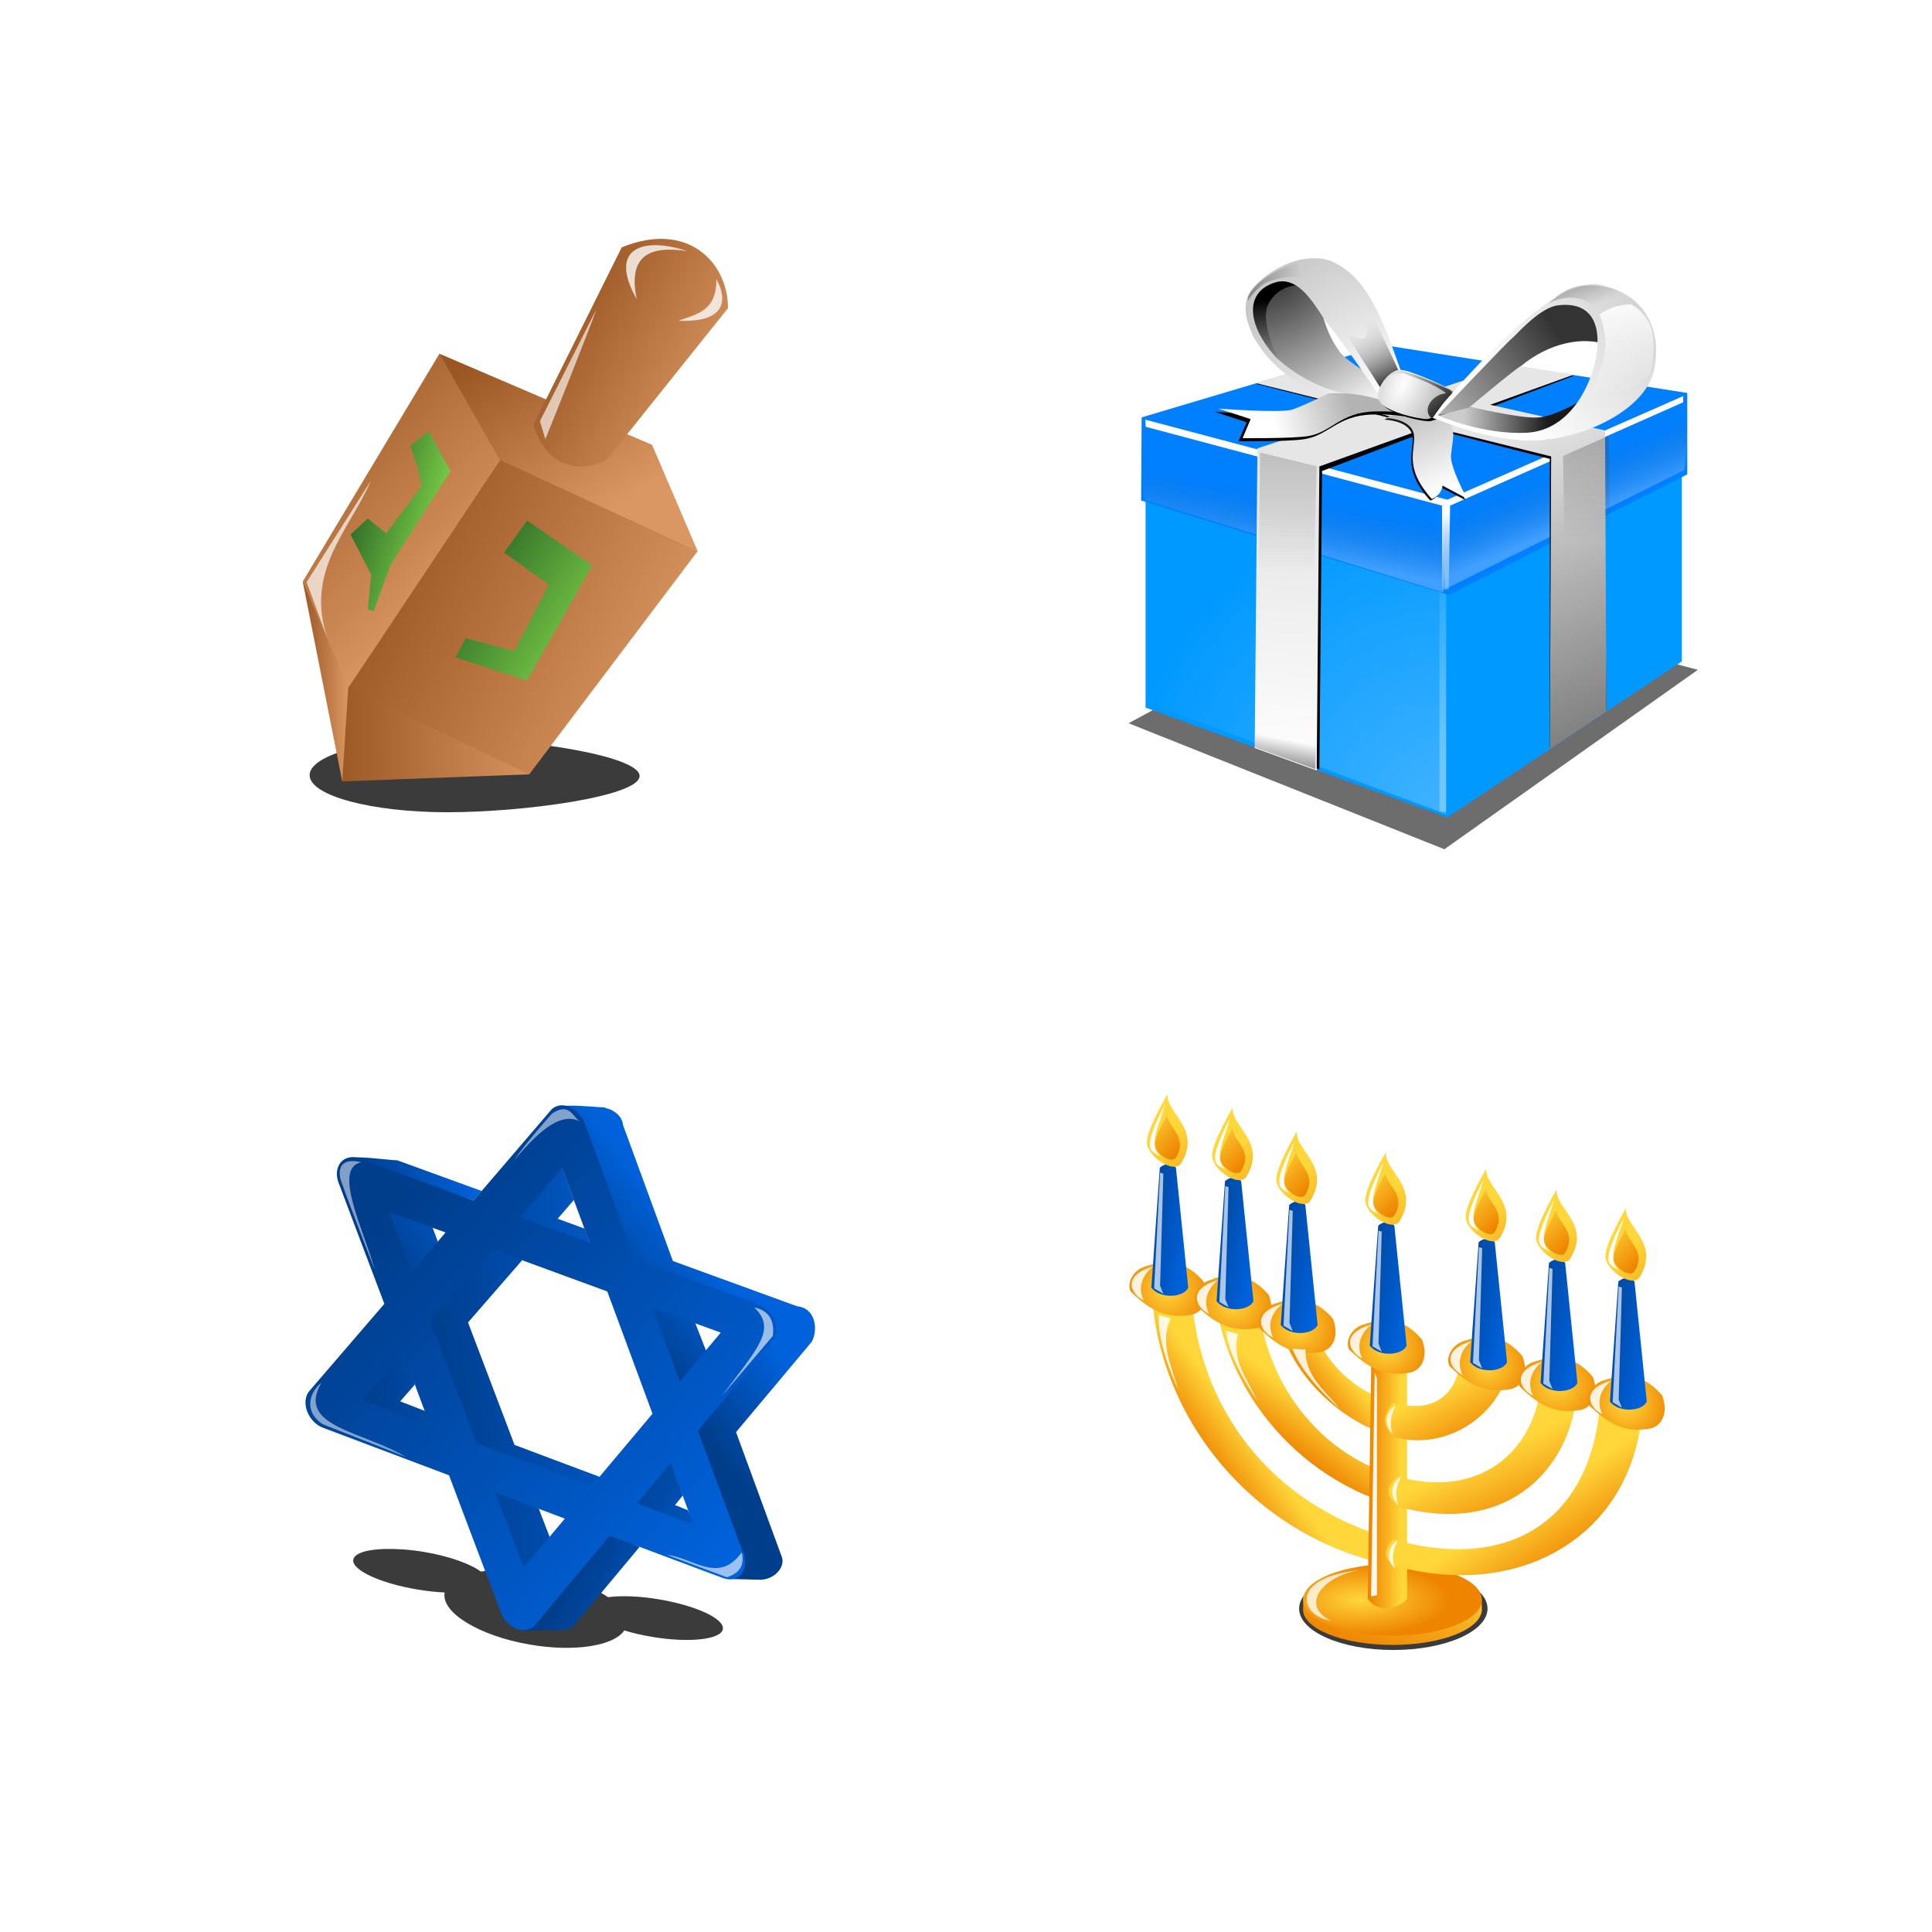<?xml version="1.0" encoding="UTF-8" standalone="no"?>
<!-- Created with Inkscape (http://www.inkscape.org/) -->

<svg
   xmlns:dc="http://purl.org/dc/elements/1.1/"
   xmlns:cc="http://creativecommons.org/ns#"
   xmlns:rdf="http://www.w3.org/1999/02/22-rdf-syntax-ns#"
   xmlns:svg="http://www.w3.org/2000/svg"
   xmlns="http://www.w3.org/2000/svg"
   xmlns:xlink="http://www.w3.org/1999/xlink"
   xmlns:sodipodi="http://sodipodi.sourceforge.net/DTD/sodipodi-0.dtd"
   xmlns:inkscape="http://www.inkscape.org/namespaces/inkscape"
   width="300"
   height="300"
   viewBox="0 0 79.375 79.375"
   version="1.1"
   id="svg8"
   inkscape:version="0.92.1 r15371"
   sodipodi:docname="hannukah_icon_set.svg">
  <defs
     id="defs2">
    <linearGradient
       id="linearGradient3689">
      <stop
         offset="0"
         style="stop-color:#ffea00"
         id="stop3691" />
      <stop
         offset="1"
         style="stop-color:#ffffa4"
         id="stop3693" />
    </linearGradient>
    <linearGradient
       id="linearGradient3637">
      <stop
         offset="0"
         style="stop-color:#f9f9f9;stop-opacity:.985"
         id="stop3639-0" />
      <stop
         offset="1"
         style="stop-color:#d5d5d5"
         id="stop3641" />
    </linearGradient>
    <linearGradient
       id="linearGradient3115">
      <stop
         offset="0"
         style="stop-color:#4d4d4d"
         id="stop3117" />
      <stop
         offset="1"
         style="stop-color:#2b2b2b"
         id="stop3119" />
    </linearGradient>
    <linearGradient
       id="linearGradient3669">
      <stop
         offset="0"
         style="stop-color:#ffd73b"
         id="stop3671" />
      <stop
         offset="1"
         style="stop-color:#ee8400"
         id="stop3673" />
    </linearGradient>
    <linearGradient
       id="linearGradient3651">
      <stop
         offset="0"
         style="stop-color:#555555"
         id="stop3653" />
      <stop
         offset="1"
         style="stop-color:#000000"
         id="stop3655" />
    </linearGradient>
    <linearGradient
       id="linearGradient3635">
      <stop
         offset="0"
         style="stop-color:#003e8c"
         id="stop3637" />
      <stop
         offset="1"
         style="stop-color:#0062db"
         id="stop3639-4" />
    </linearGradient>
    <linearGradient
       id="linearGradient3613-4-2">
      <stop
         offset="0"
         style="stop-color:#ff5959"
         id="stop3615-96-7" />
      <stop
         offset="1"
         style="stop-color:#d90000"
         id="stop3617-6-3" />
    </linearGradient>
    <linearGradient
       id="linearGradient2868">
      <stop
         offset="0"
         style="stop-color:#d700d7"
         id="stop2870" />
      <stop
         offset="1"
         style="stop-color:#6e006e"
         id="stop2872" />
    </linearGradient>
    <linearGradient
       id="linearGradient3643">
      <stop
         offset="0"
         style="stop-color:#f4e9b0"
         id="stop3645" />
      <stop
         offset="1"
         style="stop-color:#fffbe5"
         id="stop3647" />
    </linearGradient>
    <linearGradient
       id="linearGradient3801-5">
      <stop
         offset="0"
         style="stop-color:#a20000"
         id="stop3803-0" />
      <stop
         offset="1"
         style="stop-color:#d40000"
         id="stop3805-5" />
    </linearGradient>
    <linearGradient
       id="linearGradient3791">
      <stop
         offset="0"
         style="stop-color:#e6e6e6"
         id="stop3793" />
      <stop
         offset="1"
         style="stop-color:#d5d5d5"
         id="stop3795" />
    </linearGradient>
    <linearGradient
       id="linearGradient3764">
      <stop
         offset="0"
         style="stop-color:#7ed249"
         id="stop3766" />
      <stop
         offset="1"
         style="stop-color:#286325"
         id="stop3768" />
    </linearGradient>
    <linearGradient
       id="linearGradient3673">
      <stop
         offset="0"
         style="stop-color:#ffbf00"
         id="stop3675" />
      <stop
         offset="1"
         style="stop-color:#ffde00"
         id="stop3677" />
    </linearGradient>
    <linearGradient
       inkscape:collect="always"
       x1="11"
       y1="14"
       gradientTransform="translate(-1,1)"
       x2="37"
       gradientUnits="userSpaceOnUse"
       xlink:href="#linearGradient3635"
       y2="38"
       id="linearGradient3641" />
    <linearGradient
       inkscape:collect="always"
       x1="32.646"
       y1="23.382"
       gradientTransform="translate(-1,1)"
       x2="39.051"
       gradientUnits="userSpaceOnUse"
       xlink:href="#linearGradient3635"
       y2="18.414"
       id="linearGradient3675" />
    <linearGradient
       inkscape:collect="always"
       x1="26.422"
       y1="37.712"
       gradientTransform="translate(-1,1)"
       x2="35.829"
       gradientUnits="userSpaceOnUse"
       xlink:href="#linearGradient3635"
       y2="42.191"
       id="linearGradient3679" />
    <linearGradient
       inkscape:collect="always"
       x1="16"
       y1="22.953"
       gradientTransform="translate(-1,1)"
       x2="34.63"
       gradientUnits="userSpaceOnUse"
       xlink:href="#linearGradient3635"
       y2="21.167"
       id="linearGradient3682" />
    <linearGradient
       inkscape:collect="always"
       x1="10.112"
       y1="9.07"
       gradientTransform="translate(-1,1)"
       x2="19.781"
       gradientUnits="userSpaceOnUse"
       xlink:href="#linearGradient3635"
       y2="9.07"
       id="linearGradient3684" />
    <linearGradient
       inkscape:collect="always"
       x1="11.928"
       y1="14.866"
       gradientTransform="translate(-1,1)"
       x2="20.135"
       gradientUnits="userSpaceOnUse"
       xlink:href="#linearGradient3635"
       y2="10.043"
       id="linearGradient3686" />
    <linearGradient
       inkscape:collect="always"
       x1="11.031"
       y1="24.5"
       gradientTransform="translate(-1,1)"
       x2="24.277"
       gradientUnits="userSpaceOnUse"
       xlink:href="#linearGradient3635"
       y2="23.071"
       id="linearGradient3688" />
    <filter
       inkscape:collect="always"
       id="filter3724">
      <feGaussianBlur
         inkscape:collect="always"
         stdDeviation="0.187"
         id="feGaussianBlur3726" />
    </filter>
    <filter
       inkscape:collect="always"
       x="-.175"
       y="-.056"
       width="1.351"
       height="1.113"
       id="filter3728">
      <feGaussianBlur
         inkscape:collect="always"
         stdDeviation="0.187"
         id="feGaussianBlur3730" />
    </filter>
    <filter
       inkscape:collect="always"
       x="-.094"
       y="-.121"
       width="1.188"
       height="1.242"
       id="filter3732">
      <feGaussianBlur
         inkscape:collect="always"
         stdDeviation="0.187"
         id="feGaussianBlur3734" />
    </filter>
    <filter
       inkscape:collect="always"
       x="-.235"
       y="-.136"
       width="1.47"
       height="1.272"
       id="filter3764">
      <feGaussianBlur
         inkscape:collect="always"
         stdDeviation="0.37"
         id="feGaussianBlur3766" />
    </filter>
    <filter
       inkscape:collect="always"
       x="-.161"
       y="-.486"
       width="1.322"
       height="1.973"
       id="filter3768">
      <feGaussianBlur
         inkscape:collect="always"
         stdDeviation="0.37"
         id="feGaussianBlur3770" />
    </filter>
    <filter
       inkscape:collect="always"
       x="-.085"
       y="-.317"
       width="1.17"
       height="1.634"
       id="filter3635">
      <feGaussianBlur
         inkscape:collect="always"
         stdDeviation="0.957"
         id="feGaussianBlur3637" />
    </filter>
    <filter
       inkscape:collect="always"
       x="-.199"
       y="-.058"
       width="1.398"
       height="1.115"
       id="filter3855">
      <feGaussianBlur
         inkscape:collect="always"
         stdDeviation="0.181"
         id="feGaussianBlur3857" />
    </filter>
    <linearGradient
       inkscape:collect="always"
       x1="23"
       y1="10"
       gradientTransform="translate(-4.495,-43.663)"
       x2="28"
       gradientUnits="userSpaceOnUse"
       xlink:href="#linearGradient3669"
       y2="15"
       id="linearGradient3601" />
    <linearGradient
       inkscape:collect="always"
       x1="27"
       y1="13"
       gradientTransform="translate(-5.495,-43.663)"
       x2="36"
       gradientUnits="userSpaceOnUse"
       xlink:href="#linearGradient3669"
       y2="23"
       id="linearGradient3604" />
    <linearGradient
       inkscape:collect="always"
       x1="1.579"
       y1="12.515"
       gradientTransform="translate(-0.084,1.432)"
       x2="6.879"
       gradientUnits="userSpaceOnUse"
       xlink:href="#linearGradient3635"
       y2="13.525"
       id="linearGradient3712" />
    <radialGradient
       inkscape:collect="always"
       r="3.119"
       gradientTransform="matrix(0.69,1,-1,0.69,16.266,2.764)"
       cx="4.28"
       cy="13.9"
       gradientUnits="userSpaceOnUse"
       xlink:href="#linearGradient3669"
       id="radialGradient3716" />
    <filter
       inkscape:collect="always"
       x="-.387"
       y="-.035"
       width="1.774"
       height="1.07"
       id="filter4496">
      <feGaussianBlur
         inkscape:collect="always"
         stdDeviation="0.121"
         id="feGaussianBlur4498" />
    </filter>
    <filter
       inkscape:collect="always"
       x="-.23"
       y="-.146"
       width="1.459"
       height="1.292"
       id="filter4510">
      <feGaussianBlur
         inkscape:collect="always"
         stdDeviation="0.167"
         id="feGaussianBlur4512" />
    </filter>
    <radialGradient
       inkscape:collect="always"
       r="5"
       gradientTransform="matrix(1,0,0,0.4,0,25.8)"
       cx="22.206"
       cy="43"
       gradientUnits="userSpaceOnUse"
       xlink:href="#linearGradient3669"
       id="radialGradient4680" />
    <linearGradient
       inkscape:collect="always"
       x1="24"
       y1="38.815"
       x2="21.511"
       gradientUnits="userSpaceOnUse"
       xlink:href="#linearGradient3669"
       y2="45"
       id="linearGradient4688" />
    <linearGradient
       inkscape:collect="always"
       x1="24.339"
       y1="31.493"
       gradientTransform="translate(0,-1.095)"
       x2="21.707"
       gradientUnits="userSpaceOnUse"
       xlink:href="#linearGradient3669"
       y2="31.493"
       id="linearGradient4690" />
    <linearGradient
       inkscape:collect="always"
       x1="10.298"
       y1="27.025"
       gradientTransform="translate(0,-1.095)"
       x2="6.979"
       gradientUnits="userSpaceOnUse"
       xlink:href="#linearGradient3669"
       y2="29.467"
       id="linearGradient4706" />
    <linearGradient
       inkscape:collect="always"
       x1="15.498"
       y1="25.766"
       gradientTransform="translate(0,-1.095)"
       x2="13.053"
       gradientUnits="userSpaceOnUse"
       xlink:href="#linearGradient3669"
       y2="29.05"
       id="linearGradient4708" />
    <linearGradient
       inkscape:collect="always"
       x1="19.211"
       y1="23.382"
       gradientTransform="translate(0,-1.095)"
       x2="16.663"
       gradientUnits="userSpaceOnUse"
       xlink:href="#linearGradient3669"
       y2="25.488"
       id="linearGradient4710" />
    <linearGradient
       inkscape:collect="always"
       x1="31.821"
       y1="36.791"
       gradientTransform="translate(0,-1.095)"
       x2="35.11"
       gradientUnits="userSpaceOnUse"
       xlink:href="#linearGradient3669"
       y2="41.844"
       id="linearGradient4712" />
    <linearGradient
       inkscape:collect="always"
       x1="31.747"
       y1="30.775"
       gradientTransform="translate(0,-1.095)"
       x2="34.401"
       gradientUnits="userSpaceOnUse"
       xlink:href="#linearGradient3669"
       y2="36.501"
       id="linearGradient4714" />
    <linearGradient
       inkscape:collect="always"
       x1="27.526"
       y1="25.545"
       gradientTransform="translate(0,-1.095)"
       x2="29.931"
       gradientUnits="userSpaceOnUse"
       xlink:href="#linearGradient3669"
       y2="30.261"
       id="linearGradient4716" />
    <filter
       inkscape:collect="always"
       x="-.285"
       y="-.074"
       width="1.57"
       height="1.148"
       id="filter4775">
      <feGaussianBlur
         inkscape:collect="always"
         stdDeviation="0.185"
         id="feGaussianBlur4777" />
    </filter>
    <filter
       inkscape:collect="always"
       x="-.174"
       y="-.078"
       width="1.348"
       height="1.157"
       id="filter4779">
      <feGaussianBlur
         inkscape:collect="always"
         stdDeviation="0.185"
         id="feGaussianBlur4781" />
    </filter>
    <filter
       inkscape:collect="always"
       x="-.116"
       y="-.091"
       width="1.231"
       height="1.182"
       id="filter4783">
      <feGaussianBlur
         inkscape:collect="always"
         stdDeviation="0.185"
         id="feGaussianBlur4785" />
    </filter>
    <filter
       inkscape:collect="always"
       x="-1.168"
       y="-.031"
       width="3.336"
       height="1.061"
       id="filter4797">
      <feGaussianBlur
         inkscape:collect="always"
         stdDeviation="0.232"
         id="feGaussianBlur4799" />
    </filter>
    <filter
       inkscape:collect="always"
       x="-.105"
       y="-.113"
       width="1.211"
       height="1.226"
       id="filter4819">
      <feGaussianBlur
         inkscape:collect="always"
         stdDeviation="0.193"
         id="feGaussianBlur4821" />
    </filter>
    <filter
       inkscape:collect="always"
       x="-.417"
       y="-.13"
       width="1.835"
       height="1.26"
       id="filter4830">
      <feGaussianBlur
         inkscape:collect="always"
         stdDeviation="0.126"
         id="feGaussianBlur4832" />
    </filter>
    <filter
       inkscape:collect="always"
       x="-.051"
       y="-.159"
       width="1.102"
       height="1.319"
       id="filter3733">
      <feGaussianBlur
         inkscape:collect="always"
         stdDeviation="0.582"
         id="feGaussianBlur3735" />
    </filter>
    <linearGradient
       id="linearGradient2911">
      <stop
         offset="0"
         style="stop-color:#9a5723"
         id="stop2913" />
      <stop
         offset="1"
         style="stop-color:#db9762"
         id="stop2915" />
    </linearGradient>
    <linearGradient
       inkscape:collect="always"
       x1="10"
       y1="15"
       x2="22"
       gradientUnits="userSpaceOnUse"
       xlink:href="#linearGradient2911"
       y2="27"
       id="linearGradient3123" />
    <linearGradient
       inkscape:collect="always"
       x1="14"
       y1="29.326"
       x2="33"
       gradientUnits="userSpaceOnUse"
       xlink:href="#linearGradient2911"
       y2="39"
       id="linearGradient3125" />
    <linearGradient
       inkscape:collect="always"
       x1="20"
       y1="14"
       x2="27"
       gradientUnits="userSpaceOnUse"
       xlink:href="#linearGradient2911"
       y2="25"
       id="linearGradient3127" />
    <linearGradient
       inkscape:collect="always"
       x1="26.189"
       y1="11.936"
       x2="37"
       gradientUnits="userSpaceOnUse"
       xlink:href="#linearGradient2911"
       y2="18"
       id="linearGradient3129" />
    <linearGradient
       inkscape:collect="always"
       x1="13"
       y1="35.079"
       x2="27"
       gradientUnits="userSpaceOnUse"
       xlink:href="#linearGradient2911"
       y2="35"
       id="linearGradient3131" />
    <linearGradient
       inkscape:collect="always"
       x1="11"
       y1="33.579"
       x2="14"
       gradientUnits="userSpaceOnUse"
       xlink:href="#linearGradient2911"
       y2="33.579"
       id="linearGradient3133" />
    <linearGradient
       inkscape:collect="always"
       x1="20.295"
       y1="23.158"
       x2="14.147"
       gradientUnits="userSpaceOnUse"
       xlink:href="#linearGradient3764"
       y2="21.221"
       id="linearGradient4020" />
    <linearGradient
       inkscape:collect="always"
       x1="30.063"
       y1="31.621"
       x2="21.053"
       gradientUnits="userSpaceOnUse"
       xlink:href="#linearGradient3764"
       y2="25.726"
       id="linearGradient4022" />
    <filter
       inkscape:collect="always"
       x="-0.153"
       y="-.174"
       width="1.306"
       height="1.348"
       id="filter4038">
      <feGaussianBlur
         inkscape:collect="always"
         stdDeviation="0.257"
         id="feGaussianBlur4040" />
    </filter>
    <filter
       inkscape:collect="always"
       x="-.214"
       y="-.225"
       width="1.427"
       height="1.449"
       id="filter4042">
      <feGaussianBlur
         inkscape:collect="always"
         stdDeviation="0.257"
         id="feGaussianBlur4044" />
    </filter>
    <filter
       inkscape:collect="always"
       x="-.134"
       y="-.061"
       width="1.268"
       height="1.123"
       id="filter4068">
      <feGaussianBlur
         inkscape:collect="always"
         stdDeviation="0.22"
         id="feGaussianBlur4070" />
    </filter>
    <filter
       inkscape:collect="always"
       id="filter4082">
      <feGaussianBlur
         inkscape:collect="always"
         stdDeviation="0.173"
         id="feGaussianBlur4084" />
    </filter>
    <filter
       inkscape:collect="always"
       x="-.136"
       y="-.604"
       width="1.271"
       height="2.207"
       id="filter3635-3">
      <feGaussianBlur
         inkscape:collect="always"
         stdDeviation="1.228"
         id="feGaussianBlur3637-3" />
    </filter>
    <filter
       color-interpolation-filters="sRGB"
       inkscape:collect="always"
       id="filter5389">
      <feGaussianBlur
         inkscape:collect="always"
         stdDeviation="0.08"
         id="feGaussianBlur5391" />
    </filter>
    <linearGradient
       inkscape:collect="always"
       x1="1031.8"
       y1="164.11"
       x2="1032.4"
       gradientUnits="userSpaceOnUse"
       y2="171.9"
       id="linearGradient3217">
      <stop
         offset="0"
         style="stop-color:#ffffff"
         id="stop5295" />
      <stop
         offset="1"
         style="stop-color:#ffffff;stop-opacity:0"
         id="stop5297" />
    </linearGradient>
    <linearGradient
       inkscape:collect="always"
       x1="1006.5"
       y1="161.72"
       gradientTransform="translate(22.425,0.718)"
       x2="1008.2"
       gradientUnits="userSpaceOnUse"
       xlink:href="#linearGradient5119"
       y2="163.86"
       id="linearGradient3215" />
    <filter
       color-interpolation-filters="sRGB"
       inkscape:collect="always"
       id="filter5115">
      <feGaussianBlur
         inkscape:collect="always"
         stdDeviation="0.07"
         id="feGaussianBlur5117" />
    </filter>
    <linearGradient
       inkscape:collect="always"
       id="linearGradient5119">
      <stop
         offset="0"
         style="stop-color:#000000"
         id="stop5121" />
      <stop
         offset="1"
         style="stop-color:#000000;stop-opacity:0"
         id="stop5123" />
    </linearGradient>
    <linearGradient
       inkscape:collect="always"
       x1="1004.5"
       y1="162.97"
       x2="1008.6"
       gradientUnits="userSpaceOnUse"
       xlink:href="#linearGradient5119"
       y2="162.04"
       id="linearGradient3213" />
    <linearGradient
       inkscape:collect="always"
       x1="1036.5"
       y1="164.83"
       x2="1025.1"
       gradientUnits="userSpaceOnUse"
       y2="174.4"
       id="linearGradient3211">
      <stop
         offset="0"
         style="stop-color:#cccccc"
         id="stop4809" />
      <stop
         offset="1"
         style="stop-color:#ffffff"
         id="stop4811" />
    </linearGradient>
    <linearGradient
       inkscape:collect="always"
       x1="1027.7"
       y1="166.91"
       x2="1017.1"
       gradientUnits="userSpaceOnUse"
       y2="174.3"
       id="linearGradient3209">
      <stop
         offset="0"
         style="stop-color:#333333"
         id="stop4817" />
      <stop
         offset="1"
         style="stop-color:#cccccc"
         id="stop4819" />
    </linearGradient>
    <filter
       color-interpolation-filters="sRGB"
       inkscape:collect="always"
       id="filter5073">
      <feGaussianBlur
         inkscape:collect="always"
         stdDeviation="0.053"
         id="feGaussianBlur5075" />
    </filter>
    <linearGradient
       inkscape:collect="always"
       x1="1019.5"
       y1="174.22"
       x2="1015.7"
       gradientUnits="userSpaceOnUse"
       y2="169.45"
       id="linearGradient3207">
      <stop
         offset="0"
         style="stop-color:#000000"
         id="stop4951" />
      <stop
         offset="1"
         style="stop-color:#000000;stop-opacity:0"
         id="stop4953" />
    </linearGradient>
    <linearGradient
       inkscape:collect="always"
       x1="1020.7"
       y1="173.07"
       x2="1027"
       gradientUnits="userSpaceOnUse"
       y2="173.07"
       id="linearGradient3205">
      <stop
         offset="0"
         style="stop-color:#cccccc"
         id="stop5399" />
      <stop
         offset="1"
         style="stop-color:#191919"
         id="stop5401" />
    </linearGradient>
    <radialGradient
       inkscape:collect="always"
       r="2.865"
       gradientTransform="matrix(3.54,1.639,-3.248,7.016,-1854.7,-2912.8)"
       cx="999.93"
       cy="205.93"
       gradientUnits="userSpaceOnUse"
       id="radialGradient3203">
      <stop
         offset="0"
         style="stop-color:#ffffff"
         id="stop4803" />
      <stop
         offset="1"
         style="stop-color:#000000"
         id="stop4805" />
    </radialGradient>
    <filter
       color-interpolation-filters="sRGB"
       inkscape:collect="always"
       id="filter4943">
      <feGaussianBlur
         inkscape:collect="always"
         stdDeviation="0.105"
         id="feGaussianBlur4945" />
    </filter>
    <linearGradient
       inkscape:collect="always"
       x1="1015.5"
       y1="170.63"
       x2="1013"
       gradientUnits="userSpaceOnUse"
       y2="165.69"
       id="linearGradient3201">
      <stop
         offset="0"
         style="stop-color:#333333"
         id="stop4893" />
      <stop
         offset="1"
         style="stop-color:#ffffff;stop-opacity:0"
         id="stop4895" />
    </linearGradient>
    <filter
       color-interpolation-filters="sRGB"
       inkscape:collect="always"
       id="filter4875">
      <feGaussianBlur
         inkscape:collect="always"
         stdDeviation="0.084"
         id="feGaussianBlur4877" />
    </filter>
    <linearGradient
       inkscape:collect="always"
       x1="1012.3"
       y1="172.48"
       x2="1006.7"
       gradientUnits="userSpaceOnUse"
       y2="174.09"
       id="linearGradient3199">
      <stop
         offset="0"
         style="stop-color:#b3b3b3"
         id="stop2957" />
      <stop
         offset="1"
         style="stop-color:#ffffff"
         id="stop2959" />
    </linearGradient>
    <radialGradient
       inkscape:collect="always"
       r="5.838"
       gradientTransform="matrix(-1.821,-2.225,2.135,-1.747,2372.2,2740.6)"
       cx="990.44"
       cy="209.14"
       gradientUnits="userSpaceOnUse"
       id="radialGradient3197">
      <stop
         offset="0"
         style="stop-color:#ffffff"
         id="stop4206" />
      <stop
         offset="1"
         style="stop-color:#b3b3b3"
         id="stop4208" />
    </radialGradient>
    <filter
       color-interpolation-filters="sRGB"
       inkscape:collect="always"
       id="filter5203">
      <feGaussianBlur
         inkscape:collect="always"
         stdDeviation="0.149"
         id="feGaussianBlur5205" />
    </filter>
    <linearGradient
       inkscape:collect="always"
       x1="1006.7"
       y1="170.13"
       x2="1006.1"
       gradientUnits="userSpaceOnUse"
       y2="164.62"
       id="linearGradient3195">
      <stop
         offset="0"
         style="stop-color:#7f7f7f;stop-opacity:0"
         id="stop5135" />
      <stop
         offset="1"
         style="stop-color:#000000"
         id="stop5137" />
    </linearGradient>
    <filter
       inkscape:collect="always"
       x="-.024"
       y="-.1"
       color-interpolation-filters="sRGB"
       width="1.048"
       height="1.201"
       id="filter4358">
      <feGaussianBlur
         inkscape:collect="always"
         stdDeviation="0.14"
         id="feGaussianBlur4360" />
    </filter>
    <linearGradient
       inkscape:collect="always"
       x1="999.14"
       y1="206.81"
       gradientTransform="translate(17.482,-35.69)"
       x2="1003"
       gradientUnits="userSpaceOnUse"
       y2="213.36"
       id="linearGradient3193">
      <stop
         offset="0"
         style="stop-color:#b3b3b3"
         id="stop4364" />
      <stop
         offset="1"
         style="stop-color:#ffffff"
         id="stop4366" />
    </linearGradient>
    <filter
       color-interpolation-filters="sRGB"
       inkscape:collect="always"
       id="filter4332">
      <feGaussianBlur
         inkscape:collect="always"
         stdDeviation="0.08"
         id="feGaussianBlur4334" />
    </filter>
    <linearGradient
       inkscape:collect="always"
       x1="991.1"
       y1="208.36"
       gradientTransform="translate(22.384,-0.586)"
       x2="991.1"
       gradientUnits="userSpaceOnUse"
       xlink:href="#linearGradient3969"
       y2="220.49"
       id="linearGradient3191" />
    <linearGradient
       inkscape:collect="always"
       x1="990.99"
       y1="237.27"
       gradientTransform="translate(16.514,-35.636)"
       x2="991.81"
       gradientUnits="userSpaceOnUse"
       y2="232.99"
       id="linearGradient3189">
      <stop
         offset="0"
         style="stop-color:#000000"
         id="stop4017" />
      <stop
         offset="1"
         style="stop-color:#000000;stop-opacity:0"
         id="stop4019" />
    </linearGradient>
    <filter
       color-interpolation-filters="sRGB"
       inkscape:collect="always"
       id="filter4009">
      <feGaussianBlur
         inkscape:collect="always"
         stdDeviation="0.151"
         id="feGaussianBlur4011" />
    </filter>
    <linearGradient
       inkscape:collect="always"
       id="linearGradient3969">
      <stop
         offset="0"
         style="stop-color:#4d4d4d"
         id="stop3971" />
      <stop
         offset="1"
         style="stop-color:#4d4d4d;stop-opacity:0"
         id="stop3973" />
    </linearGradient>
    <linearGradient
       inkscape:collect="always"
       x1="991.1"
       y1="208.36"
       gradientTransform="translate(16.514,-35.636)"
       x2="991.1"
       gradientUnits="userSpaceOnUse"
       xlink:href="#linearGradient3969"
       y2="220.49"
       id="linearGradient3187" />
    <radialGradient
       inkscape:collect="always"
       r="5.473"
       gradientTransform="matrix(0.99,1.758,-2.708,1.524,456.92,-1857.2)"
       cx="1006.3"
       cy="164.89"
       gradientUnits="userSpaceOnUse"
       id="radialGradient3185">
      <stop
         offset="0"
         style="stop-color:#333333"
         id="stop4825" />
      <stop
         offset="1"
         style="stop-color:#efefef"
         id="stop4827" />
    </radialGradient>
    <linearGradient
       inkscape:collect="always"
       x1="1007.9"
       y1="210.21"
       gradientTransform="translate(16.514,-35.636)"
       x2="1020"
       gradientUnits="userSpaceOnUse"
       y2="235.48"
       id="linearGradient3183">
      <stop
         offset="0"
         style="stop-color:#e6e6e6"
         id="stop4306" />
      <stop
         offset="1"
         style="stop-color:#666666"
         id="stop4308" />
    </linearGradient>
    <filter
       color-interpolation-filters="sRGB"
       inkscape:collect="always"
       id="filter3954">
      <feGaussianBlur
         inkscape:collect="always"
         stdDeviation="0.146"
         id="feGaussianBlur3956" />
    </filter>
    <linearGradient
       inkscape:collect="always"
       x1="991.58"
       y1="219.12"
       gradientTransform="translate(30.258,-36.49)"
       x2="992.39"
       gradientUnits="userSpaceOnUse"
       xlink:href="#linearGradient4224"
       y2="214.7"
       id="linearGradient3181" />
    <linearGradient
       inkscape:collect="always"
       x1="994.01"
       y1="235.88"
       gradientTransform="translate(16.514,-35.636)"
       x2="996.02"
       gradientUnits="userSpaceOnUse"
       y2="216.38"
       id="linearGradient3179">
      <stop
         offset="0"
         style="stop-color:#ffffff"
         id="stop3960" />
      <stop
         offset="1"
         style="stop-color:#e6e6e6"
         id="stop3962" />
    </linearGradient>
    <filter
       color-interpolation-filters="sRGB"
       inkscape:collect="always"
       id="filter3936">
      <feGaussianBlur
         inkscape:collect="always"
         stdDeviation="0.191"
         id="feGaussianBlur3938" />
    </filter>
    <filter
       color-interpolation-filters="sRGB"
       inkscape:collect="always"
       id="filter3840">
      <feGaussianBlur
         inkscape:collect="always"
         stdDeviation="0.291"
         id="feGaussianBlur3842" />
    </filter>
    <linearGradient
       inkscape:collect="always"
       x1="1002.8"
       y1="215.93"
       gradientTransform="translate(16.514,-35.636)"
       x2="1003.1"
       gradientUnits="userSpaceOnUse"
       xlink:href="#linearGradient3892"
       y2="223.38"
       id="linearGradient3177" />
    <filter
       color-interpolation-filters="sRGB"
       inkscape:collect="always"
       id="filter4286">
      <feGaussianBlur
         inkscape:collect="always"
         stdDeviation="0.18"
         id="feGaussianBlur4288" />
    </filter>
    <linearGradient
       inkscape:collect="always"
       id="linearGradient4224">
      <stop
         offset="0"
         style="stop-color:#ffffff"
         id="stop4226" />
      <stop
         offset="1"
         style="stop-color:#4d4d4d;stop-opacity:0"
         id="stop4228" />
    </linearGradient>
    <linearGradient
       inkscape:collect="always"
       x1="991.58"
       y1="219.12"
       gradientTransform="translate(16.514,-35.636)"
       x2="992.39"
       gradientUnits="userSpaceOnUse"
       xlink:href="#linearGradient4224"
       y2="214.7"
       id="linearGradient3175" />
    <filter
       inkscape:collect="always"
       x="-.727"
       y="-.024"
       color-interpolation-filters="sRGB"
       width="2.454"
       height="1.049"
       id="filter3888">
      <feGaussianBlur
         inkscape:collect="always"
         stdDeviation="0.157"
         id="feGaussianBlur3890" />
    </filter>
    <linearGradient
       inkscape:collect="always"
       id="linearGradient3892">
      <stop
         offset="0"
         style="stop-color:#ffffff"
         id="stop3894" />
      <stop
         offset="1"
         style="stop-color:#ffffff;stop-opacity:0"
         id="stop3896" />
    </linearGradient>
    <linearGradient
       inkscape:collect="always"
       x1="1002.9"
       y1="233.49"
       x2="1002.9"
       gradientUnits="userSpaceOnUse"
       xlink:href="#linearGradient3892"
       y2="218.97"
       id="linearGradient3173" />
    <filter
       color-interpolation-filters="sRGB"
       inkscape:collect="always"
       id="filter4049">
      <feGaussianBlur
         inkscape:collect="always"
         stdDeviation="0.287"
         id="feGaussianBlur4051" />
    </filter>
    <radialGradient
       inkscape:collect="always"
       r="11.035"
       gradientTransform="matrix(1.164,-1.975,2.046,1.206,-614.23,1863.9)"
       cx="985.76"
       cy="238.35"
       gradientUnits="userSpaceOnUse"
       id="radialGradient3171">
      <stop
         offset="0"
         style="stop-color:#ffffff"
         id="stop4027" />
      <stop
         offset="1"
         style="stop-color:#ffffff;stop-opacity:0"
         id="stop4029" />
    </radialGradient>
    <filter
       inkscape:collect="always"
       x="-.06"
       y="-.133"
       color-interpolation-filters="sRGB"
       width="1.119"
       height="1.266"
       id="filter4715">
      <feGaussianBlur
         inkscape:collect="always"
         stdDeviation="2.386"
         id="feGaussianBlur4717" />
    </filter>
    <radialGradient
       inkscape:collect="always"
       xlink:href="#linearGradient3669"
       id="radialGradient48361"
       gradientUnits="userSpaceOnUse"
       gradientTransform="matrix(0.69,1,-1,0.69,16.266,2.764)"
       cx="4.28"
       cy="13.9"
       r="3.119" />
    <linearGradient
       inkscape:collect="always"
       xlink:href="#linearGradient3635"
       id="linearGradient48363"
       gradientUnits="userSpaceOnUse"
       gradientTransform="translate(-0.084,1.432)"
       x1="1.579"
       y1="12.515"
       x2="6.879"
       y2="13.525" />
    <linearGradient
       inkscape:collect="always"
       xlink:href="#linearGradient3669"
       id="linearGradient48365"
       gradientUnits="userSpaceOnUse"
       gradientTransform="translate(-5.495,-43.663)"
       x1="27"
       y1="13"
       x2="36"
       y2="23" />
    <linearGradient
       inkscape:collect="always"
       xlink:href="#linearGradient3669"
       id="linearGradient48367"
       gradientUnits="userSpaceOnUse"
       gradientTransform="translate(-4.495,-43.663)"
       x1="23"
       y1="10"
       x2="28"
       y2="15" />
    <radialGradient
       inkscape:collect="always"
       xlink:href="#linearGradient3669"
       id="radialGradient48369"
       gradientUnits="userSpaceOnUse"
       gradientTransform="matrix(0.69,1,-1,0.69,16.266,2.764)"
       cx="4.28"
       cy="13.9"
       r="3.119" />
    <linearGradient
       inkscape:collect="always"
       xlink:href="#linearGradient3635"
       id="linearGradient48371"
       gradientUnits="userSpaceOnUse"
       gradientTransform="translate(-0.084,1.432)"
       x1="1.579"
       y1="12.515"
       x2="6.879"
       y2="13.525" />
    <linearGradient
       inkscape:collect="always"
       xlink:href="#linearGradient3669"
       id="linearGradient48373"
       gradientUnits="userSpaceOnUse"
       gradientTransform="translate(-5.495,-43.663)"
       x1="27"
       y1="13"
       x2="36"
       y2="23" />
    <linearGradient
       inkscape:collect="always"
       xlink:href="#linearGradient3669"
       id="linearGradient48375"
       gradientUnits="userSpaceOnUse"
       gradientTransform="translate(-4.495,-43.663)"
       x1="23"
       y1="10"
       x2="28"
       y2="15" />
    <radialGradient
       inkscape:collect="always"
       xlink:href="#linearGradient3669"
       id="radialGradient48377"
       gradientUnits="userSpaceOnUse"
       gradientTransform="matrix(0.69,1,-1,0.69,16.266,2.764)"
       cx="4.28"
       cy="13.9"
       r="3.119" />
    <linearGradient
       inkscape:collect="always"
       xlink:href="#linearGradient3635"
       id="linearGradient48379"
       gradientUnits="userSpaceOnUse"
       gradientTransform="translate(-0.084,1.432)"
       x1="1.579"
       y1="12.515"
       x2="6.879"
       y2="13.525" />
    <linearGradient
       inkscape:collect="always"
       xlink:href="#linearGradient3669"
       id="linearGradient48381"
       gradientUnits="userSpaceOnUse"
       gradientTransform="translate(-5.495,-43.663)"
       x1="27"
       y1="13"
       x2="36"
       y2="23" />
    <linearGradient
       inkscape:collect="always"
       xlink:href="#linearGradient3669"
       id="linearGradient48383"
       gradientUnits="userSpaceOnUse"
       gradientTransform="translate(-4.495,-43.663)"
       x1="23"
       y1="10"
       x2="28"
       y2="15" />
    <radialGradient
       inkscape:collect="always"
       xlink:href="#linearGradient3669"
       id="radialGradient48385"
       gradientUnits="userSpaceOnUse"
       gradientTransform="matrix(0.69,1,-1,0.69,16.266,2.764)"
       cx="4.28"
       cy="13.9"
       r="3.119" />
    <linearGradient
       inkscape:collect="always"
       xlink:href="#linearGradient3635"
       id="linearGradient48387"
       gradientUnits="userSpaceOnUse"
       gradientTransform="translate(-0.084,1.432)"
       x1="1.579"
       y1="12.515"
       x2="6.879"
       y2="13.525" />
    <linearGradient
       inkscape:collect="always"
       xlink:href="#linearGradient3669"
       id="linearGradient48389"
       gradientUnits="userSpaceOnUse"
       gradientTransform="translate(-5.495,-43.663)"
       x1="27"
       y1="13"
       x2="36"
       y2="23" />
    <linearGradient
       inkscape:collect="always"
       xlink:href="#linearGradient3669"
       id="linearGradient48391"
       gradientUnits="userSpaceOnUse"
       gradientTransform="translate(-4.495,-43.663)"
       x1="23"
       y1="10"
       x2="28"
       y2="15" />
    <radialGradient
       inkscape:collect="always"
       xlink:href="#linearGradient3669"
       id="radialGradient48393"
       gradientUnits="userSpaceOnUse"
       gradientTransform="matrix(0.69,1,-1,0.69,16.266,2.764)"
       cx="4.28"
       cy="13.9"
       r="3.119" />
    <linearGradient
       inkscape:collect="always"
       xlink:href="#linearGradient3635"
       id="linearGradient48395"
       gradientUnits="userSpaceOnUse"
       gradientTransform="translate(-0.084,1.432)"
       x1="1.579"
       y1="12.515"
       x2="6.879"
       y2="13.525" />
    <linearGradient
       inkscape:collect="always"
       xlink:href="#linearGradient3669"
       id="linearGradient48397"
       gradientUnits="userSpaceOnUse"
       gradientTransform="translate(-5.495,-43.663)"
       x1="27"
       y1="13"
       x2="36"
       y2="23" />
    <linearGradient
       inkscape:collect="always"
       xlink:href="#linearGradient3669"
       id="linearGradient48399"
       gradientUnits="userSpaceOnUse"
       gradientTransform="translate(-4.495,-43.663)"
       x1="23"
       y1="10"
       x2="28"
       y2="15" />
    <radialGradient
       inkscape:collect="always"
       xlink:href="#linearGradient3669"
       id="radialGradient48401"
       gradientUnits="userSpaceOnUse"
       gradientTransform="matrix(0.69,1,-1,0.69,16.266,2.764)"
       cx="4.28"
       cy="13.9"
       r="3.119" />
    <linearGradient
       inkscape:collect="always"
       xlink:href="#linearGradient3635"
       id="linearGradient48403"
       gradientUnits="userSpaceOnUse"
       gradientTransform="translate(-0.084,1.432)"
       x1="1.579"
       y1="12.515"
       x2="6.879"
       y2="13.525" />
    <linearGradient
       inkscape:collect="always"
       xlink:href="#linearGradient3669"
       id="linearGradient48405"
       gradientUnits="userSpaceOnUse"
       gradientTransform="translate(-5.495,-43.663)"
       x1="27"
       y1="13"
       x2="36"
       y2="23" />
    <linearGradient
       inkscape:collect="always"
       xlink:href="#linearGradient3669"
       id="linearGradient48407"
       gradientUnits="userSpaceOnUse"
       gradientTransform="translate(-4.495,-43.663)"
       x1="23"
       y1="10"
       x2="28"
       y2="15" />
  </defs>
  <sodipodi:namedview
     id="base"
     pagecolor="#ffffff"
     bordercolor="#666666"
     borderopacity="1.0"
     inkscape:pageopacity="0.0"
     inkscape:pageshadow="2"
     inkscape:zoom="1.979899"
     inkscape:cx="210.24977"
     inkscape:cy="107.75923"
     inkscape:document-units="mm"
     inkscape:current-layer="layer1"
     showgrid="false"
     units="px"
     inkscape:window-width="1920"
     inkscape:window-height="1016"
     inkscape:window-x="0"
     inkscape:window-y="27"
     inkscape:window-maximized="1" />
  <g
     inkscape:label="Layer 1"
     inkscape:groupmode="layer"
     id="layer1"
     transform="translate(0,-217.625)">
    <g
       id="g47578"
       transform="matrix(0.561,0,0,0.561,9.254,260.386)">
      <path
         d="m 11.753,37.213 c -1.355,0.026 -2.291,0.307 -2.375,0.781 -0.135,0.759 1.964,1.73 4.688,2.188 0.705,0.119 1.38,0.191 2,0.219 -0.002,0.01 0.002,0.021 0,0.031 -0.251,1.446 2.535,3.143 6.219,3.781 3.287,0.569 6.175,0.102 6.938,-1.031 0.61,0.185 1.3,0.346 2.031,0.469 2.723,0.458 5.053,0.196 5.188,-0.562 0.135,-0.759 -1.964,-1.73 -4.688,-2.188 -1.443,-0.243 -2.768,-0.28 -3.719,-0.156 -1.128,-0.758 -2.846,-1.435 -4.844,-1.781 -1.674,-0.29 -3.228,-0.291 -4.469,-0.094 -0.768,-0.562 -2.305,-1.126 -4.156,-1.438 -1.021,-0.172 -1.999,-0.235 -2.812,-0.219 z"
         style="fill:#000000;fill-opacity:0.769;fill-rule:evenodd;filter:url(#filter3635)"
         id="path3772"
         inkscape:connector-curvature="0" />
      <path
         d="M 25.156,4.75 C 24.877,4.757 24.64,4.788 24.562,4.844 l 0.656,0.75 4.281,11 9.594,2.719 c 0.806,1.447 -0.488,3.092 -0.062,3 l -5.247,6.26 4.155,8.989 c 0.234,0.441 -0.707,1.482 -1.092,1.849 l 2.373,0.057 c 1.062,-0.037 1.875,-1.002 1.5,-1.781 l -3.312,-9.031 5.5,-6.562 c 0.469,-0.64 0.494,-2.495 -1.031,-2.655 l -9.094,-3.313 -3.656,-9.969 c -0.032,-0.547 -0.545,-1.06 -1.219,-1.219 -0.05,-0.023 -0.103,-0.044 -0.156,-0.062 -0.318,-0.003 -1.756,-0.147 -2.594,-0.125 z m 5.442,14.455 1.909,6.625 3.08,-2.179 -1.329,-3.396 -3.66,-1.05 z"
         style="color:#000000;text-indent:0;text-transform:none;fill:url(#linearGradient3675)"
         sodipodi:nodetypes="ccccccccccccccccsscccccc"
         id="path3673"
         inkscape:connector-curvature="0" />
      <path
         d="M 12.594,8.75 C 12.133,8.758 9.269,8.354 8.963,8.622 L 18.188,11.688 18.781,11 Z"
         style="color:#000000;text-indent:0;text-transform:none;fill:url(#linearGradient3684)"
         sodipodi:nodetypes="ccccc"
         id="path3671"
         inkscape:connector-curvature="0" />
      <path
         d="m 24.688,9.344 -5.983,3.92 7.983,1.518 -0.375,-1.031 -1.969,-0.719 1.188,-1.375 -0.844,-2.312 z m -5.363,5.402 -5.218,5.814 3.764,9.981 8.972,2.085 0.594,-0.687 -6.25,-2.344 -3.407,-8.969 3.969,-4.563 -2.426,-1.317 z m -1.27,16.293 4.237,9.311 1.458,-4.037 -0.781,-2.031 -4.915,-3.243 z"
         style="color:#000000;text-indent:0;text-transform:none;fill:url(#linearGradient3682)"
         sodipodi:nodetypes="ccccccccccccccccccccc"
         id="path3669"
         inkscape:connector-curvature="0" />
      <path
         d="m 10.928,11.043 2.073,9.646 2.561,-6.001 -0.375,-1 -4.259,-2.645 z"
         style="color:#000000;text-indent:0;text-transform:none;fill:url(#linearGradient3686)"
         sodipodi:nodetypes="ccccc"
         id="path3667"
         inkscape:connector-curvature="0" />
      <path
         d="m 13.238,21.831 -5.231,4.986 8.184,2.619 -1.597,-2.342 -1.782,-0.688 1.063,-1.218 z"
         style="color:#000000;text-indent:0;text-transform:none;fill:url(#linearGradient3688)"
         sodipodi:nodetypes="ccccccc"
         id="path3661"
         inkscape:connector-curvature="0" />
      <path
         d="m 32.667,30.443 -4.785,4.021 6.946,1.605 -0.953,-1.694 -0.937,-0.375 0.562,-0.688 -0.833,-2.869 z m -5.269,5.302 -5.892,7.271 c 0.232,0.346 2.1,0.058 2.588,0.14 0.477,0.076 0.993,-0.018 1.375,-0.25 l 4.875,-5.844 -2.945,-1.318 z"
         style="color:#000000;text-indent:0;text-transform:none;fill:url(#linearGradient3679)"
         sodipodi:nodetypes="cccccccccsccc"
         id="path3659"
         inkscape:connector-curvature="0" />
      <path
         d="m 24.962,4.757 a 1.698,1.325 54.89 0 0 -1.14,0.354 L 18.185,11.69 9.816,8.624 a 1.698,1.325 54.89 0 0 -1.517,1.767 l 3.353,8.873 -5.488,6.376 a 1.698,1.325 54.89 0 0 1.02,2.706 l 9.204,3.473 3.789,10.037 a 1.698,1.325 54.89 0 0 1.125,1.193 1.698,1.325 54.89 0 0 1.381,-0.265 l 5.475,-6.542 8.271,3.095 a 1.698,1.325 54.89 0 0 1.517,-1.767 l -3.335,-9.028 5.509,-6.562 a 1.698,1.325 54.89 0 0 -1.023,-2.676 l -9.097,-3.304 -3.672,-9.961 a 1.698,1.325 54.89 0 0 -1.215,-1.226 1.698,1.325 54.89 0 0 -0.151,-0.056 z m -0.289,4.582 2.006,5.432 -5.107,-1.859 z m 11.617,12.03 -3.007,3.575 -1.979,-5.389 4.986,1.814 z m -8.312,-3.013 3.312,8.955 -4.457,5.302 -8.422,-3.151 -3.406,-8.957 4.544,-5.238 z m -11.845,-4.321 -2.461,2.905 -1.68,-4.405 z m -3.117,8.806 1.986,5.327 -4.979,-1.876 z m 19.604,8.067 1.666,4.53 -4.134,-1.563 2.468,-2.967 z m -12.849,2.163 5.1,1.921 -3.007,3.575 -2.093,-5.496 z"
         style="color:#000000;text-indent:0;text-transform:none;fill:url(#linearGradient3641)"
         id="path2850"
         inkscape:connector-curvature="0" />
      <path
         d="M 9.956,8.896 C 8.748,8.589 8.199,9.095 8.438,10.117 c 0.387,1.19 2.501,6.639 2.501,6.639 C 10.246,14.072 7.795,9.341 9.956,8.896 Z"
         style="color:#000000;fill:#ffffff;fill-opacity:0.509;filter:url(#filter3728)"
         sodipodi:nodetypes="cccc"
         id="path3690"
         inkscape:connector-curvature="0" />
      <path
         d="m 7.042,25.042 c -0.78,0.589 -1.399,2.021 0.084,3.032 l 6.105,2.4 c -3.285,-1.937 -8.052,-2.219 -6.19,-5.432 z"
         style="color:#000000;fill:#ffffff;fill-opacity:0.509;filter:url(#filter3724)"
         sodipodi:nodetypes="cccc"
         id="path3696"
         inkscape:connector-curvature="0" />
      <path
         d="m 21.189,8.705 c 0.8,-1.221 2.737,-3.368 2.737,-3.368 1.241,-0.849 1.491,0.176 2.021,0.547 -1.544,-0.744 -3.256,1.081 -4.758,2.821 z"
         style="color:#000000;fill:#ffffff;fill-opacity:0.509;filter:url(#filter3732)"
         sodipodi:nodetypes="cccc"
         id="path3698"
         inkscape:connector-curvature="0" />
      <path
         d="m 38.747,19.526 c 1.662,1.609 0.248,2.975 -2.397,6.509 l 3.755,-4.428 C 40.22,20.558 39.899,19.782 38.747,19.526 Z"
         style="color:#000000;fill:#ffffff;fill-opacity:0.603;filter:url(#filter3764)"
         sodipodi:nodetypes="cccc"
         id="path3736"
         inkscape:connector-curvature="0" />
      <path
         d="m 37.821,37.463 c 0.197,0.817 -0.015,1.481 -1.085,1.824 L 32.372,37.652 c 1.829,0.175 3.761,2.18 5.449,-0.189 z"
         style="color:#000000;fill:#ffffff;fill-opacity:0.603;filter:url(#filter3768)"
         sodipodi:nodetypes="cccc"
         id="path3738"
         inkscape:connector-curvature="0" />
    </g>
    <g
       id="g47820"
       transform="matrix(0.505,0,0,0.505,45.294,262.285)">
      <ellipse
         transform="matrix(0.56,0,0,0.769,9.917,9.6)"
         style="fill:#000000;fill-opacity:0.769;fill-rule:evenodd;filter:url(#filter3733)"
         id="path4718"
         cx="24.547"
         cy="42.695"
         rx="13.684"
         ry="4.379" />
      <path
         d="M 3.997,14.623 C 3.574,26.361 12.286,36.799 23.652,38.922 V 36.806 C 13.262,33.875 7.158,25.415 7.158,15.025 L 3.996,14.623 Z"
         style="color:#000000;text-indent:0;text-transform:none;fill:url(#linearGradient4706)"
         sodipodi:nodetypes="ccccc"
         id="path4700"
         inkscape:connector-curvature="0" />
      <path
         d="m 9.098,15.473 c 0,7.357 5.481,15.99 14.902,18.648 v -2.435 c -6.855,-1.933 -11.34,-8.554 -11.34,-15.409 l -3.562,-0.804 z"
         style="color:#000000;text-indent:0;text-transform:none;fill:url(#linearGradient4708)"
         sodipodi:nodetypes="ccccc"
         id="path4702"
         inkscape:connector-curvature="0" />
      <path
         d="m 14.243,17.717 c 0,4.094 4.047,9.228 9.41,10.741 V 25.675 C 20.06,24.662 17.046,21.524 17.046,17.932 L 14.243,17.717 Z"
         style="color:#000000;text-indent:0;text-transform:none;fill:url(#linearGradient4710)"
         sodipodi:nodetypes="ccccc"
         id="path4704"
         inkscape:connector-curvature="0" />
      <path
         d="m 29,43 c 0,1.105 -2.239,2 -5,2 -2.761,0 -5.03,-0.896 -5,-2 l 0.016,-0.564 c 0.029,-1.05 2.356,-1.436 4.984,-1.436 2.625,0 4.951,0.442 4.984,1.491 l 0.016,0.509 z"
         transform="matrix(1.455,0,0,1.455,-11.324,-20.086)"
         sodipodi:nodetypes="csssssc"
         style="fill:url(#linearGradient4688);fill-rule:evenodd"
         id="path4682"
         inkscape:connector-curvature="0" />
      <ellipse
         transform="matrix(1.455,0,0,1.455,-11.324,-20.844)"
         style="fill:url(#radialGradient4680);fill-rule:evenodd"
         id="path2944"
         cx="24"
         cy="43"
         rx="5"
         ry="2" />
      <path
         d="m 21.916,19.221 -0.337,22.404 c 0.875,1.297 2.694,0.755 3.204,-0.008 v -22.151 l -2.867,-0.245 z"
         style="color:#000000;text-indent:0;text-transform:none;fill:url(#linearGradient4690)"
         sodipodi:nodetypes="ccccc"
         id="path2926"
         inkscape:connector-curvature="0" />
      <path
         d="M 23.652,38.922 C 34.544,41.995 43.953,35.887 43.953,24.996 L 40.551,23.95 c 0,10.391 -6.509,15.787 -16.899,12.856 -0.523,0.631 -1.014,1.266 0,2.116 z"
         style="color:#000000;text-indent:0;text-transform:none;fill:url(#linearGradient4712)"
         sodipodi:nodetypes="ccccc"
         id="path2917"
         inkscape:connector-curvature="0" />
      <g
         transform="translate(0,-0.168)"
         id="g4514">
        <path
           d="m 3.353,14.807 c -0.836,0.307 -1.396,1.271 -1.062,2 1.271,1.19 2.586,2.318 5,1.875 1,-0.271 1.438,-1.354 0.938,-2.688 C 7.291,14.911 5.917,13.864 3.353,14.807 Z"
           style="color:#000000;fill:url(#radialGradient48361)"
           sodipodi:nodetypes="ccccc"
           id="path3616"
           inkscape:connector-curvature="0" />
        <path
           d="m 4.666,6.726 -0.688,9.768 c 0.75,0.938 2.625,0.812 3,0 l -1,-9.768 c 0,0 -0.563,-0.627 -1.312,0 z"
           style="color:#000000;fill:url(#linearGradient48363)"
           sodipodi:nodetypes="ccccc"
           id="path3100"
           inkscape:connector-curvature="0" />
        <g
           transform="matrix(0.56,0,0,0.56,-7.31,21.841)"
           id="g3611">
          <path
             d="m 22.505,-37.663 c 0,0 -3,5 -3,7 0,2 3.971,4.715 5,3 3,-5 -2.265,-7.268 -2,-10 z"
             style="color:#000000;fill:url(#linearGradient48365)"
             sodipodi:nodetypes="cssc"
             id="path4145"
             inkscape:connector-curvature="0" />
          <path
             d="m 22.505,-34.663 c 0,0 -1.855,3.091 -1.855,4.328 0,1.236 2.455,2.915 3.091,1.855 1.855,-3.091 -1.4,-4.493 -1.236,-6.182 z"
             style="color:#000000;fill:url(#linearGradient48367)"
             sodipodi:nodetypes="cssc"
             id="path4147"
             inkscape:connector-curvature="0" />
          <path
             d="m 22.122,-36.154 c -0.832,3.141 -2.587,6.017 -0.536,7.562 -1.585,-0.924 -2.962,-0.716 0.536,-7.562 z"
             style="color:#000000;fill:#ffffff;filter:url(#filter3855)"
             sodipodi:nodetypes="ccc"
             id="path4149"
             inkscape:connector-curvature="0" />
        </g>
        <path
           d="M 4.689,7.129 4.203,16.551 4.954,16.993 4.689,16.33 4.954,7.217 Z"
           style="color:#000000;fill:#ffffff;fill-opacity:0.667;filter:url(#filter4496)"
           sodipodi:nodetypes="cccccc"
           id="path3718"
           inkscape:connector-curvature="0" />
        <path
           d="M 4.114,14.783 C 3.26,15.415 2.838,16.481 3.363,17.523 2.388,17.081 1.45,15.535 4.114,14.783 Z"
           style="color:#000000;fill:#ffffff;fill-opacity:0.858;filter:url(#filter4510)"
           sodipodi:nodetypes="ccc"
           id="path4500"
           inkscape:connector-curvature="0" />
      </g>
      <g
         transform="translate(5.305,0.926)"
         id="g3055">
        <path
           d="m 3.353,14.807 c -0.836,0.307 -1.396,1.271 -1.062,2 1.271,1.19 2.586,2.318 5,1.875 1,-0.271 1.438,-1.354 0.938,-2.688 C 7.291,14.911 5.917,13.864 3.353,14.807 Z"
           style="color:#000000;fill:url(#radialGradient48369)"
           sodipodi:nodetypes="ccccc"
           id="path3057"
           inkscape:connector-curvature="0" />
        <path
           d="m 4.666,6.726 -0.688,9.768 c 0.75,0.938 2.625,0.812 3,0 l -1,-9.768 c 0,0 -0.563,-0.627 -1.312,0 z"
           style="color:#000000;fill:url(#linearGradient48371)"
           sodipodi:nodetypes="ccccc"
           id="path3059"
           inkscape:connector-curvature="0" />
        <g
           transform="matrix(0.56,0,0,0.56,-7.31,21.841)"
           id="g3061">
          <path
             d="m 22.505,-37.663 c 0,0 -3,5 -3,7 0,2 3.971,4.715 5,3 3,-5 -2.265,-7.268 -2,-10 z"
             style="color:#000000;fill:url(#linearGradient48373)"
             sodipodi:nodetypes="cssc"
             id="path3063"
             inkscape:connector-curvature="0" />
          <path
             d="m 22.505,-34.663 c 0,0 -1.855,3.091 -1.855,4.328 0,1.236 2.455,2.915 3.091,1.855 1.855,-3.091 -1.4,-4.493 -1.236,-6.182 z"
             style="color:#000000;fill:url(#linearGradient48375)"
             sodipodi:nodetypes="cssc"
             id="path3065"
             inkscape:connector-curvature="0" />
          <path
             d="m 22.122,-36.154 c -0.832,3.141 -2.587,6.017 -0.536,7.562 -1.585,-0.924 -2.962,-0.716 0.536,-7.562 z"
             style="color:#000000;fill:#ffffff;filter:url(#filter3855)"
             sodipodi:nodetypes="ccc"
             id="path3067"
             inkscape:connector-curvature="0" />
        </g>
        <path
           d="M 4.689,7.129 4.203,16.551 4.954,16.993 4.689,16.33 4.954,7.217 Z"
           style="color:#000000;fill:#ffffff;fill-opacity:0.667;filter:url(#filter4496)"
           sodipodi:nodetypes="cccccc"
           id="path3069"
           inkscape:connector-curvature="0" />
        <path
           d="M 4.114,14.783 C 3.26,15.415 2.838,16.481 3.363,17.523 2.388,17.081 1.45,15.535 4.114,14.783 Z"
           style="color:#000000;fill:#ffffff;fill-opacity:0.858;filter:url(#filter4510)"
           sodipodi:nodetypes="ccc"
           id="path3071"
           inkscape:connector-curvature="0" />
      </g>
      <g
         transform="translate(10.526,2.863)"
         id="g3081">
        <path
           d="m 3.353,14.807 c -0.836,0.307 -1.396,1.271 -1.062,2 1.271,1.19 2.586,2.318 5,1.875 1,-0.271 1.438,-1.354 0.938,-2.688 C 7.291,14.911 5.917,13.864 3.353,14.807 Z"
           style="color:#000000;fill:url(#radialGradient48377)"
           sodipodi:nodetypes="ccccc"
           id="path3083"
           inkscape:connector-curvature="0" />
        <path
           d="m 4.666,6.726 -0.688,9.768 c 0.75,0.938 2.625,0.812 3,0 l -1,-9.768 c 0,0 -0.563,-0.627 -1.312,0 z"
           style="color:#000000;fill:url(#linearGradient48379)"
           sodipodi:nodetypes="ccccc"
           id="path3085"
           inkscape:connector-curvature="0" />
        <g
           transform="matrix(0.56,0,0,0.56,-7.31,21.841)"
           id="g3087">
          <path
             d="m 22.505,-37.663 c 0,0 -3,5 -3,7 0,2 3.971,4.715 5,3 3,-5 -2.265,-7.268 -2,-10 z"
             style="color:#000000;fill:url(#linearGradient48381)"
             sodipodi:nodetypes="cssc"
             id="path3089"
             inkscape:connector-curvature="0" />
          <path
             d="m 22.505,-34.663 c 0,0 -1.855,3.091 -1.855,4.328 0,1.236 2.455,2.915 3.091,1.855 1.855,-3.091 -1.4,-4.493 -1.236,-6.182 z"
             style="color:#000000;fill:url(#linearGradient48383)"
             sodipodi:nodetypes="cssc"
             id="path3091"
             inkscape:connector-curvature="0" />
          <path
             d="m 22.122,-36.154 c -0.832,3.141 -2.587,6.017 -0.536,7.562 -1.585,-0.924 -2.962,-0.716 0.536,-7.562 z"
             style="color:#000000;fill:#ffffff;filter:url(#filter3855)"
             sodipodi:nodetypes="ccc"
             id="path3093"
             inkscape:connector-curvature="0" />
        </g>
        <path
           d="M 4.689,7.129 4.203,16.551 4.954,16.993 4.689,16.33 4.954,7.217 Z"
           style="color:#000000;fill:#ffffff;fill-opacity:0.667;filter:url(#filter4496)"
           sodipodi:nodetypes="cccccc"
           id="path3095"
           inkscape:connector-curvature="0" />
        <path
           d="M 4.114,14.783 C 3.26,15.415 2.838,16.481 3.363,17.523 2.388,17.081 1.45,15.535 4.114,14.783 Z"
           style="color:#000000;fill:#ffffff;fill-opacity:0.858;filter:url(#filter4510)"
           sodipodi:nodetypes="ccc"
           id="path3097"
           inkscape:connector-curvature="0" />
      </g>
      <g
         transform="translate(17.768,4.547)"
         id="g3107">
        <path
           d="m 3.353,14.807 c -0.836,0.307 -1.396,1.271 -1.062,2 1.271,1.19 2.586,2.318 5,1.875 1,-0.271 1.438,-1.354 0.938,-2.688 C 7.291,14.911 5.917,13.864 3.353,14.807 Z"
           style="color:#000000;fill:url(#radialGradient48385)"
           sodipodi:nodetypes="ccccc"
           id="path3109"
           inkscape:connector-curvature="0" />
        <path
           d="m 4.666,6.726 -0.688,9.768 c 0.75,0.938 2.625,0.812 3,0 l -1,-9.768 c 0,0 -0.563,-0.627 -1.312,0 z"
           style="color:#000000;fill:url(#linearGradient48387)"
           sodipodi:nodetypes="ccccc"
           id="path3111"
           inkscape:connector-curvature="0" />
        <g
           transform="matrix(0.56,0,0,0.56,-7.31,21.841)"
           id="g3113">
          <path
             d="m 22.505,-37.663 c 0,0 -3,5 -3,7 0,2 3.971,4.715 5,3 3,-5 -2.265,-7.268 -2,-10 z"
             style="color:#000000;fill:url(#linearGradient48389)"
             sodipodi:nodetypes="cssc"
             id="path3115"
             inkscape:connector-curvature="0" />
          <path
             d="m 22.505,-34.663 c 0,0 -1.855,3.091 -1.855,4.328 0,1.236 2.455,2.915 3.091,1.855 1.855,-3.091 -1.4,-4.493 -1.236,-6.182 z"
             style="color:#000000;fill:url(#linearGradient48391)"
             sodipodi:nodetypes="cssc"
             id="path3117"
             inkscape:connector-curvature="0" />
          <path
             d="m 22.122,-36.154 c -0.832,3.141 -2.587,6.017 -0.536,7.562 -1.585,-0.924 -2.962,-0.716 0.536,-7.562 z"
             style="color:#000000;fill:#ffffff;filter:url(#filter3855)"
             sodipodi:nodetypes="ccc"
             id="path3119"
             inkscape:connector-curvature="0" />
        </g>
        <path
           d="M 4.689,7.129 4.203,16.551 4.954,16.993 4.689,16.33 4.954,7.217 Z"
           style="color:#000000;fill:#ffffff;fill-opacity:0.667;filter:url(#filter4496)"
           sodipodi:nodetypes="cccccc"
           id="path3121"
           inkscape:connector-curvature="0" />
        <path
           d="M 4.114,14.783 C 3.26,15.415 2.838,16.481 3.363,17.523 2.388,17.081 1.45,15.535 4.114,14.783 Z"
           style="color:#000000;fill:#ffffff;fill-opacity:0.858;filter:url(#filter4510)"
           sodipodi:nodetypes="ccc"
           id="path3123"
           inkscape:connector-curvature="0" />
      </g>
      <path
         d="m 23.652,28.458 c 4.841,1.366 9.479,-2.508 9.479,-6.601 l -3.941,-0.682 c 0,3.593 -1.945,5.514 -5.538,4.501 -0.681,0.832 -1.099,1.726 0,2.783 z"
         style="color:#000000;text-indent:0;text-transform:none;fill:url(#linearGradient4716)"
         sodipodi:nodetypes="ccccc"
         id="path2924"
         inkscape:connector-curvature="0" />
      <path
         d="m 24,34.121 c 9.131,2.576 14.696,-3.339 14.696,-10.695 l -2.908,-0.823 c 0,6.856 -4.933,11.017 -11.788,9.082 -1.237,1.107 -0.656,1.696 0,2.435 z"
         style="color:#000000;text-indent:0;text-transform:none;fill:url(#linearGradient4714)"
         sodipodi:nodetypes="ccccc"
         id="path2922"
         inkscape:connector-curvature="0" />
      <g
         transform="translate(25.937,5.895)"
         id="g3133">
        <path
           d="m 3.353,14.807 c -0.836,0.307 -1.396,1.271 -1.062,2 1.271,1.19 2.586,2.318 5,1.875 1,-0.271 1.438,-1.354 0.938,-2.688 C 7.291,14.911 5.917,13.864 3.353,14.807 Z"
           style="color:#000000;fill:url(#radialGradient48393)"
           sodipodi:nodetypes="ccccc"
           id="path3135"
           inkscape:connector-curvature="0" />
        <path
           d="m 4.666,6.726 -0.688,9.768 c 0.75,0.938 2.625,0.812 3,0 l -1,-9.768 c 0,0 -0.563,-0.627 -1.312,0 z"
           style="color:#000000;fill:url(#linearGradient48395)"
           sodipodi:nodetypes="ccccc"
           id="path3137"
           inkscape:connector-curvature="0" />
        <g
           transform="matrix(0.56,0,0,0.56,-7.31,21.841)"
           id="g3139">
          <path
             d="m 22.505,-37.663 c 0,0 -3,5 -3,7 0,2 3.971,4.715 5,3 3,-5 -2.265,-7.268 -2,-10 z"
             style="color:#000000;fill:url(#linearGradient48397)"
             sodipodi:nodetypes="cssc"
             id="path3141"
             inkscape:connector-curvature="0" />
          <path
             d="m 22.505,-34.663 c 0,0 -1.855,3.091 -1.855,4.328 0,1.236 2.455,2.915 3.091,1.855 1.855,-3.091 -1.4,-4.493 -1.236,-6.182 z"
             style="color:#000000;fill:url(#linearGradient48399)"
             sodipodi:nodetypes="cssc"
             id="path3143"
             inkscape:connector-curvature="0" />
          <path
             d="m 22.122,-36.154 c -0.832,3.141 -2.587,6.017 -0.536,7.562 -1.585,-0.924 -2.962,-0.716 0.536,-7.562 z"
             style="color:#000000;fill:#ffffff;filter:url(#filter3855)"
             sodipodi:nodetypes="ccc"
             id="path3145"
             inkscape:connector-curvature="0" />
        </g>
        <path
           d="M 4.689,7.129 4.203,16.551 4.954,16.993 4.689,16.33 4.954,7.217 Z"
           style="color:#000000;fill:#ffffff;fill-opacity:0.667;filter:url(#filter4496)"
           sodipodi:nodetypes="cccccc"
           id="path3147"
           inkscape:connector-curvature="0" />
        <path
           d="M 4.114,14.783 C 3.26,15.415 2.838,16.481 3.363,17.523 2.388,17.081 1.45,15.535 4.114,14.783 Z"
           style="color:#000000;fill:#ffffff;fill-opacity:0.858;filter:url(#filter4510)"
           sodipodi:nodetypes="ccc"
           id="path3149"
           inkscape:connector-curvature="0" />
      </g>
      <g
         transform="translate(31.663,7.579)"
         id="g3159">
        <path
           d="m 3.353,14.807 c -0.836,0.307 -1.396,1.271 -1.062,2 1.271,1.19 2.586,2.318 5,1.875 1,-0.271 1.438,-1.354 0.938,-2.688 C 7.291,14.911 5.917,13.864 3.353,14.807 Z"
           style="color:#000000;fill:url(#radialGradient48401)"
           sodipodi:nodetypes="ccccc"
           id="path3161"
           inkscape:connector-curvature="0" />
        <path
           d="m 4.666,6.726 -0.688,9.768 c 0.75,0.938 2.625,0.812 3,0 l -1,-9.768 c 0,0 -0.563,-0.627 -1.312,0 z"
           style="color:#000000;fill:url(#linearGradient48403)"
           sodipodi:nodetypes="ccccc"
           id="path3163"
           inkscape:connector-curvature="0" />
        <g
           transform="matrix(0.56,0,0,0.56,-7.31,21.841)"
           id="g3165">
          <path
             d="m 22.505,-37.663 c 0,0 -3,5 -3,7 0,2 3.971,4.715 5,3 3,-5 -2.265,-7.268 -2,-10 z"
             style="color:#000000;fill:url(#linearGradient48405)"
             sodipodi:nodetypes="cssc"
             id="path3167"
             inkscape:connector-curvature="0" />
          <path
             d="m 22.505,-34.663 c 0,0 -1.855,3.091 -1.855,4.328 0,1.236 2.455,2.915 3.091,1.855 1.855,-3.091 -1.4,-4.493 -1.236,-6.182 z"
             style="color:#000000;fill:url(#linearGradient48407)"
             sodipodi:nodetypes="cssc"
             id="path3169"
             inkscape:connector-curvature="0" />
          <path
             d="m 22.122,-36.154 c -0.832,3.141 -2.587,6.017 -0.536,7.562 -1.585,-0.924 -2.962,-0.716 0.536,-7.562 z"
             style="color:#000000;fill:#ffffff;filter:url(#filter3855)"
             sodipodi:nodetypes="ccc"
             id="path3171"
             inkscape:connector-curvature="0" />
        </g>
        <path
           d="M 4.689,7.129 4.203,16.551 4.954,16.993 4.689,16.33 4.954,7.217 Z"
           style="color:#000000;fill:#ffffff;fill-opacity:0.667;filter:url(#filter4496)"
           sodipodi:nodetypes="cccccc"
           id="path3173"
           inkscape:connector-curvature="0" />
        <path
           d="M 4.114,14.783 C 3.26,15.415 2.838,16.481 3.363,17.523 2.388,17.081 1.45,15.535 4.114,14.783 Z"
           style="color:#000000;fill:#ffffff;fill-opacity:0.858;filter:url(#filter4510)"
           sodipodi:nodetypes="ccc"
           id="path3175"
           inkscape:connector-curvature="0" />
      </g>
      <g
         transform="translate(37.305,9.095)"
         id="g3185">
        <path
           d="m 3.353,14.807 c -0.836,0.307 -1.396,1.271 -1.062,2 1.271,1.19 2.586,2.318 5,1.875 1,-0.271 1.438,-1.354 0.938,-2.688 C 7.291,14.911 5.917,13.864 3.353,14.807 Z"
           style="color:#000000;fill:url(#radialGradient3716)"
           sodipodi:nodetypes="ccccc"
           id="path3187"
           inkscape:connector-curvature="0" />
        <path
           d="m 4.666,6.726 -0.688,9.768 c 0.75,0.938 2.625,0.812 3,0 l -1,-9.768 c 0,0 -0.563,-0.627 -1.312,0 z"
           style="color:#000000;fill:url(#linearGradient3712)"
           sodipodi:nodetypes="ccccc"
           id="path3189"
           inkscape:connector-curvature="0" />
        <g
           transform="matrix(0.56,0,0,0.56,-7.31,21.841)"
           id="g3191">
          <path
             d="m 22.505,-37.663 c 0,0 -3,5 -3,7 0,2 3.971,4.715 5,3 3,-5 -2.265,-7.268 -2,-10 z"
             style="color:#000000;fill:url(#linearGradient3604)"
             sodipodi:nodetypes="cssc"
             id="path3193"
             inkscape:connector-curvature="0" />
          <path
             d="m 22.505,-34.663 c 0,0 -1.855,3.091 -1.855,4.328 0,1.236 2.455,2.915 3.091,1.855 1.855,-3.091 -1.4,-4.493 -1.236,-6.182 z"
             style="color:#000000;fill:url(#linearGradient3601)"
             sodipodi:nodetypes="cssc"
             id="path3195"
             inkscape:connector-curvature="0" />
          <path
             d="m 22.122,-36.154 c -0.832,3.141 -2.587,6.017 -0.536,7.562 -1.585,-0.924 -2.962,-0.716 0.536,-7.562 z"
             style="color:#000000;fill:#ffffff;filter:url(#filter3855)"
             sodipodi:nodetypes="ccc"
             id="path3197"
             inkscape:connector-curvature="0" />
        </g>
        <path
           d="M 4.689,7.129 4.203,16.551 4.954,16.993 4.689,16.33 4.954,7.217 Z"
           style="color:#000000;fill:#ffffff;fill-opacity:0.667;filter:url(#filter4496)"
           sodipodi:nodetypes="cccccc"
           id="path3199"
           inkscape:connector-curvature="0" />
        <path
           d="M 4.114,14.783 C 3.26,15.415 2.838,16.481 3.363,17.523 2.388,17.081 1.45,15.535 4.114,14.783 Z"
           style="color:#000000;fill:#ffffff;fill-opacity:0.858;filter:url(#filter4510)"
           sodipodi:nodetypes="ccc"
           id="path3201"
           inkscape:connector-curvature="0" />
      </g>
      <path
         d="m 4.585,18.525 c -0.12,2.132 1.019,4.858 1.548,6.014 -0.464,-1.783 -1.516,-3.671 -0.595,-5.716 l -0.953,-0.298 z"
         style="color:#000000;fill:#ffffff;fill-opacity:0.84;filter:url(#filter4775)"
         sodipodi:nodetypes="cccc"
         id="path4757"
         inkscape:connector-curvature="0" />
      <path
         d="m 10.039,19.831 c 0.245,2.121 1.831,4.613 2.549,5.663 -0.76,-1.678 -2.119,-3.24 -1.56,-5.412 L 10.039,19.831 Z"
         style="color:#000000;fill:#ffffff;fill-opacity:0.84;filter:url(#filter4779)"
         sodipodi:nodetypes="cccc"
         id="path4759"
         inkscape:connector-curvature="0" />
      <path
         d="m 15.466,21.295 c 0.75,1.999 2.892,4.034 3.842,4.879 -1.143,-1.445 -2.809,-2.569 -2.791,-4.812 z"
         style="color:#000000;fill:#ffffff;fill-opacity:0.84;filter:url(#filter4783)"
         sodipodi:nodetypes="cccc"
         id="path4761"
         inkscape:connector-curvature="0" />
      <path
         d="m 22.151,23.229 -0.298,18.221 0.476,-0.119 v -17.626 L 22.151,23.229 Z"
         style="color:#000000;fill:#ffffff;fill-opacity:0.933;filter:url(#filter4797)"
         id="path4787"
         inkscape:connector-curvature="0" />
      <path
         d="m 21.02,39.306 c -2.981,0.366 -5.052,2.829 -2.441,4.109 -2.534,-0.38 -3.437,-3.579 2.441,-4.109 z"
         style="color:#000000;fill:#ffffff;fill-opacity:0.764;filter:url(#filter4819)"
         sodipodi:nodetypes="ccc"
         id="path4801"
         inkscape:connector-curvature="0" />
      <path
         d="m 23.848,25.879 c -0.278,0.65 -0.578,1.286 -0.238,2.322 -0.484,-0.388 -0.887,-1.5 0.238,-2.322 z"
         style="color:#000000;fill:#ffffff;fill-opacity:0.831;filter:url(#filter4830)"
         sodipodi:nodetypes="ccc"
         id="path4824"
         inkscape:connector-curvature="0" />
      <path
         d="m 24.295,31.655 c -0.278,0.65 -0.578,1.286 -0.238,2.322 -0.484,-0.388 -0.887,-1.5 0.238,-2.322 z"
         style="color:#000000;fill:#ffffff;fill-opacity:0.831;filter:url(#filter4830)"
         sodipodi:nodetypes="ccc"
         id="path4834"
         inkscape:connector-curvature="0" />
      <path
         d="m 24.027,36.835 c -0.278,0.65 -0.578,1.286 -0.238,2.322 -0.484,-0.388 -0.887,-1.5 0.238,-2.322 z"
         style="color:#000000;fill:#ffffff;fill-opacity:0.831;filter:url(#filter4830)"
         sodipodi:nodetypes="ccc"
         id="path4836"
         inkscape:connector-curvature="0" />
    </g>
    <g
       id="g47899"
       transform="matrix(0.624,0,0,0.624,5.574,224.669)">
      <path
         d="m 33.179,39.802 c 0,1.349 -7.647,2.388 -12.656,2.388 -5.009,0 -9.07,-1.093 -9.07,-2.442 0,-1.349 4.061,-2.442 9.07,-2.442 5.009,0 12.656,1.148 12.656,2.496 z"
         style="fill:#000000;fill-opacity:0.769;fill-rule:evenodd;filter:url(#filter3635-3)"
         sodipodi:nodetypes="csssc"
         id="path3139"
         inkscape:connector-curvature="0" />
      <path
         d="M 13.6,40.158 25.911,39.693 13.625,29.881 Z"
         style="color:#000000;fill:url(#linearGradient3131)"
         sodipodi:nodetypes="cccc"
         id="path2967"
         inkscape:connector-curvature="0" />
      <path
         d="M 11,27 13.6,40.158 14.119,32 Z"
         style="color:#000000;fill:url(#linearGradient3133)"
         sodipodi:nodetypes="cccc"
         id="path2965"
         inkscape:connector-curvature="0" />
      <path
         d="M 23.074,20.263 20,12 l 14,6 3,7 -13.926,-4.737 z"
         style="color:#000000;fill:url(#linearGradient3127)"
         sodipodi:nodetypes="ccccc"
         id="path2961"
         inkscape:connector-curvature="0" />
      <path
         d="M 24.074,19.168 14,34 l -3,-7 9,-15 4.074,7.168 z"
         style="color:#000000;fill:url(#linearGradient3123)"
         sodipodi:nodetypes="ccccc"
         id="path2959"
         inkscape:connector-curvature="0" />
      <path
         d="M 24,19 14,34 25.909,39.7 37,25 Z"
         style="color:#000000;fill:url(#linearGradient3125)"
         sodipodi:nodetypes="ccccc"
         id="path2957"
         inkscape:connector-curvature="0" />
      <path
         d="M 26.189,16.674 32,5 c 4.351,-1.785 7,1 7,4 l -8,10 c -2,1 -4.024,0.288 -4.811,-2.326 z"
         style="color:#000000;fill:url(#linearGradient3129)"
         sodipodi:nodetypes="ccccc"
         id="path2969"
         inkscape:connector-curvature="0" />
      <path
         d="m 19.29,17.095 1.437,2.647 -3.931,6.133 -1.136,3.094 -0.378,-0.151 0.227,-2.269 -1.361,-2.647 1.134,-1.059 1.21,0.983 2.269,-3.025 c 0.227,-0.303 -0.681,-2.723 -0.681,-2.723 l 1.21,-0.983 z"
         style="color:#000000;fill:url(#linearGradient4020)"
         sodipodi:nodetypes="cccccccccscc"
         id="path3135-8"
         inkscape:connector-curvature="0" />
      <path
         d="m 25.768,22.989 4.295,2.947 -4.295,7.579 -4.715,-1.515 0.674,-1.263 3.2,0.842 2.273,-4.379 -2.947,-2.105 1.515,-2.106 z"
         style="color:#000000;fill:url(#linearGradient4022)"
         id="path3137-6"
         inkscape:connector-curvature="0" />
      <path
         d="M 36.323,5.246 C 33.425,4.274 31.063,5.028 32.988,8.402 32.373,5.442 33.936,4.888 36.323,5.246 Z"
         style="color:#000000;fill:#ffffff;fill-opacity:0.778;filter:url(#filter4038)"
         sodipodi:nodetypes="ccc"
         id="path4026"
         inkscape:connector-curvature="0" />
      <path
         d="m 35.728,9.831 c 1.181,-0.436 2.54,-0.626 2.501,-2.739 0,0 1.846,2.918 -2.501,2.739 z"
         style="color:#000000;fill:#ffffff;fill-opacity:0.778;filter:url(#filter4042)"
         sodipodi:nodetypes="ccc"
         id="path4028"
         inkscape:connector-curvature="0" />
      <path
         d="m 30.309,9.117 -3.692,7.324 0.357,1.191 c 0,0 3.216,-7.979 3.335,-8.515 z"
         style="color:#000000;fill:#ffffff;fill-opacity:0.644;filter:url(#filter4068)"
         sodipodi:nodetypes="cccc"
         id="path4046"
         inkscape:connector-curvature="0" />
      <path
         d="m 15.482,20.371 -4.228,6.669 1.608,4.347 c -2.018,-4.877 1.146,-7.594 2.62,-11.016 z"
         style="color:#000000;fill:#ffffff;fill-opacity:0.68;filter:url(#filter4082)"
         sodipodi:nodetypes="cccc"
         id="path4072"
         inkscape:connector-curvature="0" />
    </g>
    <g
       transform="matrix(0.035,0,0,0.035,45.65,224.109)"
       inkscape:label="Camada 1"
       id="layer1-4">
      <g
         transform="matrix(7.343,0,0,7.343,-9410.7,-4258.5)"
         id="g5182">
        <path
           transform="matrix(0.949,0,0,0.976,67.945,16.493)"
           inkscape:connector-curvature="0"
           sodipodi:nodetypes="ccccc"
           d="m 1281.8,669.91 53.2,20.64 42.7,-29.39 -53.2,-13.65 z"
           style="opacity:0.756;fill:#000000;fill-rule:evenodd;filter:url(#filter4715)"
           id="path4665" />
        <g
           transform="matrix(2.154,0,0,2.154,-860.66,248.1)"
           id="g3101">
          <g
             id="g3103">
            <path
               d="m 997.1,177.34 v 17.52 l 22.4,8.15 17.4,-11.58 v -16.64 l -17.9,9.44 z"
               style="fill:#0099ff;fill-rule:evenodd"
               sodipodi:nodetypes="ccccccc"
               inkscape:connector-curvature="0"
               id="path3105" />
            <path
               d="m 997.28,194.51 22.12,8.26 V 185.7 l -22.12,-6.72 z"
               style="opacity:0.525;fill:url(#radialGradient3171);fill-rule:evenodd;filter:url(#filter4049)"
               sodipodi:nodetypes="ccccc"
               inkscape:connector-curvature="0"
               id="path3107" />
            <rect
               x="1002.7"
               y="222.42"
               width="0.439"
               height="15.805"
               transform="matrix(1.138,0,0,1.138,-122.16,-68.53)"
               style="opacity:0.522;fill:url(#linearGradient3173);filter:url(#filter3888)"
               id="rect3109" />
            <path
               d="m 1014.8,167.96 22.5,3.55 v 6.04 l -17.7,8.95 -22.83,-7.01 0.04,-6.17 z"
               style="fill:#007fff"
               sodipodi:nodetypes="ccccccc"
               inkscape:connector-curvature="0"
               id="path3111-8" />
            <path
               d="m 996.92,175.07 0.09,4.36 22.19,6.9 0.1,-5.08 z"
               style="opacity:0.5;fill:url(#linearGradient3175);fill-rule:evenodd;filter:url(#filter4286)"
               sodipodi:nodetypes="ccccc"
               inkscape:connector-curvature="0"
               id="path3113" />
            <path
               d="m 997.08,173.49 22.42,5.94 17.5,-7.69 v 0.46 l -17.3,7.67 -0.1,6.23 h -0.5 v -6.23 l -21.99,-5.85 z"
               style="fill:url(#linearGradient3177);fill-rule:evenodd;filter:url(#filter3840)"
               sodipodi:nodetypes="cccccccccc"
               inkscape:connector-curvature="0"
               id="path3115-8" />
            <path
               d="m 1023.9,170.19 -18.3,5.78 -0.2,21.61 4.6,1.87 0.2,-22.15 18.7,-7.08 z"
               style="fill:#000000;fill-rule:evenodd;filter:url(#filter3936)"
               sodipodi:nodetypes="ccccccc"
               inkscape:connector-curvature="0"
               id="path3117-8" />
            <path
               d="m 1024.2,169.43 -18.8,6.19 -0.2,22.24 4.6,1.67 0.2,-22.57 18.9,-6.82 z"
               style="fill:url(#linearGradient3179);fill-rule:evenodd"
               sodipodi:nodetypes="ccccccc"
               inkscape:connector-curvature="0"
               id="path3119-9" />
            <path
               transform="matrix(-1,0.243,0,1,2052.2,-250.39)"
               inkscape:connector-curvature="0"
               sodipodi:nodetypes="ccccc"
               d="m 1014.7,176.33 0.4,4.61 17.8,4.54 0.1,-5.09 z"
               style="opacity:0.5;fill:url(#linearGradient3181);fill-rule:evenodd;filter:url(#filter4286)"
               id="path3121-7" />
            <path
               d="m 1005.3,170.83 21.8,5.57 v 21.42 l 4.2,-2.82 -0.2,-20.54 -21.6,-4.75 z"
               style="fill:#000000;fill-rule:evenodd;filter:url(#filter3954)"
               sodipodi:nodetypes="ccccccc"
               inkscape:connector-curvature="0"
               id="path3123-7" />
            <path
               d="m 1005.3,170.78 21.9,5.44 -0.1,21.72 4.2,-2.8 -0.1,-20.85 -21.6,-4.83 z"
               style="fill:url(#linearGradient3183);fill-rule:evenodd"
               sodipodi:nodetypes="ccccccc"
               inkscape:connector-curvature="0"
               id="path3125" />
            <path
               d="m 1010.1,164.99 c 0,0 0.2,1.8 1.4,3.46 0.6,0.78 2.9,2.12 2.9,2.12 l 1.3,1.51 c 0,0 -1.3,0.43 -2,0.35 -0.6,-0.09 -3.8,-1.03 -5,-1.72 -1.2,-0.69 -3.4,-3.13 -3.5,-3.69 -0.2,-0.56 -0.8,-2.03 -0.2,-2.98 0.5,-0.95 1.5,-1.39 1.8,-1.43 0.3,-0.05 3.1,1.42 3.1,1.42 z"
               style="fill:url(#radialGradient3185);fill-rule:evenodd"
               sodipodi:nodetypes="csccssssscc"
               inkscape:connector-curvature="0"
               id="path3127" />
            <path
               d="m 1005.6,175.93 4.2,1.02 -0.3,11.59 -4,-3.55 z"
               style="opacity:0.591;fill:url(#linearGradient3187);fill-rule:evenodd;filter:url(#filter4009)"
               sodipodi:nodetypes="ccccc"
               inkscape:connector-curvature="0"
               id="path3129" />
            <path
               d="m 1005.3,195.27 -0.1,2.53 4.5,1.63 0.1,-2.79 z"
               style="fill:url(#linearGradient3189);fill-rule:evenodd"
               sodipodi:nodetypes="ccccc"
               inkscape:connector-curvature="0"
               id="path3131" />
            <path
               transform="matrix(-0.828,0,0,0.828,1869,0.32)"
               inkscape:connector-curvature="0"
               sodipodi:nodetypes="ccccc"
               d="m 1011.5,210.58 4.1,1.82 -0.2,11.19 -4,-3.55 z"
               style="opacity:0.674;fill:url(#linearGradient3191);fill-rule:evenodd;filter:url(#filter4009)"
               id="path3133" />
            <g
               transform="matrix(0.995,0.097,-0.097,0.995,21.678,-97.313)"
               id="g3135">
              <path
                 d="m 1015,173.21 c 0,0 1.9,-0.14 2.2,0.99 0.3,1.13 -0.6,2.48 1.8,4.67 0.7,-0.36 0.7,-1.06 0.7,-1.06 l 1.9,0.77 c 0,0 -1.5,-2.19 -1.5,-3.11 0,-0.91 0.2,-2.05 -0.4,-2.4 -0.7,-0.35 -3.8,-0.35 -3.8,-0.35 z"
                 style="opacity:0.953;fill:#000000;fill-rule:evenodd;filter:url(#filter4332)"
                 sodipodi:nodetypes="cscccsscc"
                 inkscape:connector-curvature="0"
                 id="path3137-64" />
              <path
                 d="m 1015.1,173.08 c 0,0 1.9,-0.14 2.2,0.99 0.3,1.13 -0.6,2.47 1.8,4.66 0.7,-0.35 0.7,-1.06 0.7,-1.06 l 1.9,0.78 c 0,0 -1.5,-2.19 -1.5,-3.11 0,-0.92 0.2,-2.05 -0.4,-2.4 -0.7,-0.36 -3.8,-0.36 -3.8,-0.36 z"
                 style="fill:url(#linearGradient3193);fill-rule:evenodd"
                 sodipodi:nodetypes="cscccsscc"
                 inkscape:connector-curvature="0"
                 id="path3139-3" />
            </g>
            <path
               d="m 1010.4,171.77 c 0,0 -1.8,0.92 -2.7,1.2 -0.8,0.28 -5.5,-0.07 -5.5,-0.07 l 2.4,0.78 -0.6,1.41 c 0,0 3.5,0.04 4.8,-0.14 1.9,-0.26 2.5,-1.77 5.1,-1.84 1.6,-0.04 2.4,0.14 2.4,0.14 0,0 -2.1,-1.69 -5.9,-1.48 z"
               style="fill:#000000;fill-rule:evenodd;filter:url(#filter4358)"
               sodipodi:nodetypes="cscccsscc"
               inkscape:connector-curvature="0"
               id="path3141-0" />
            <path
               d="m 1008.6,163.52 c 0,0 -1.1,-0.63 -1.5,-0.63 -0.5,0 -2,0.58 -2.1,1.36 -0.2,0.79 -0.4,2.42 0.3,3.36 0.8,0.95 1.9,1.94 1.9,1.94 0,0 -1.7,-3.16 -1,-4.61 0.8,-1.59 2.4,-1.42 2.4,-1.42 z"
               style="fill:url(#linearGradient3195);fill-rule:evenodd;filter:url(#filter5203)"
               sodipodi:nodetypes="cssscsc"
               inkscape:connector-curvature="0"
               id="path3143-3" />
            <path
               d="m 1009.3,161.52 c -1.9,0.13 -3.8,1.46 -4.5,2.59 -0.9,1.52 0.5,4.25 2.5,5.83 2.8,2.16 7,2.24 7,2.24 0,-0.07 2.8,0.76 1.7,-2.44 -1.6,-4.59 -2.7,-6.83 -4.9,-7.91 -0.5,-0.27 -1.1,-0.35 -1.8,-0.31 z m -2.6,1.79 c 1.9,-0.59 3.1,2 3.9,3.05 1.1,1.3 3.7,5.13 3.7,5.13 l 0.5,0.69 c 0,0 -0.3,0 -3.2,-0.69 -2.9,-0.69 -4.9,-2.66 -5,-2.83 -1.8,-2.05 -2.3,-4.58 0.1,-5.35 z"
               style="fill:url(#radialGradient3197);fill-rule:evenodd"
               sodipodi:nodetypes="csssssccsccscc"
               inkscape:connector-curvature="0"
               id="path3145-0" />
            <path
               d="m 1010.7,171.54 c 0,0 -1.9,0.92 -2.7,1.2 -0.9,0.28 -5.5,-0.07 -5.5,-0.07 l 2.4,0.78 -0.6,1.41 c 0,0 3.5,0.04 4.8,-0.14 1.8,-0.26 2.4,-1.77 5,-1.84 1.6,-0.04 2.4,0.14 2.4,0.14 0,0 -2.1,-1.69 -5.8,-1.48 z"
               style="fill:url(#linearGradient3199);fill-rule:evenodd"
               sodipodi:nodetypes="cscccsscc"
               inkscape:connector-curvature="0"
               id="path3147-9" />
            <path
               d="m 1019.9,171.39 c 0,0 -3.1,-1.43 -3.8,-1.43 -0.7,0 -1.9,1.37 -1.5,2.21 0.3,0.85 2.8,1.44 3.6,1.44 0.7,-0.18 1.3,-0.4 2,-0.72 0,-0.45 -0.3,-1.5 -0.3,-1.5 z"
               style="fill:#000000;fill-rule:evenodd;filter:url(#filter4875)"
               sodipodi:nodetypes="cssccc"
               inkscape:connector-curvature="0"
               id="path3149-2" />
            <path
               d="m 1011.9,167.01 2.8,4.38 1.4,-1.04 c 0,0 -1.4,-3.13 -2.2,-4.52 -0.8,-1.39 -1.3,-2.02 -1.3,-2.02 0,0 1.2,2.92 0.9,3.48 -0.3,0.56 -1.5,-0.28 -1.6,-0.28 z"
               inkscape:connector-curvature="0"
               style="fill:url(#linearGradient3201);fill-rule:evenodd;filter:url(#filter4943)"
               id="path3151" />
            <path
               d="m 1019.8,171.31 c -0.3,-0.26 -3.1,-1.52 -3.8,-1.52 -0.8,0 -1.9,1.37 -1.6,2.22 0.3,0.85 2.9,1.44 3.6,1.44 0.7,-0.18 1.4,-0.4 2.1,-0.72 0,-0.46 0.1,-0.97 -0.3,-1.42 z"
               style="fill:url(#radialGradient3203);fill-rule:evenodd"
               sodipodi:nodetypes="cssccc"
               inkscape:connector-curvature="0"
               id="path3153" />
            <path
               d="m 1018.6,173.42 c 0,0 2.3,0.82 3.7,1.04 1.4,0.22 4.2,0.69 4.9,0.43 0.6,-0.26 4.4,-1.04 4.9,-1.86 0.6,-0.82 -2.7,-0.95 -2.7,-0.95 0,0 -1.9,1.17 -3.2,1.25 -1.3,0.09 -5.1,-0.82 -5.1,-0.82 l -2.4,0.65 z"
               style="fill:url(#linearGradient3205);fill-rule:evenodd"
               sodipodi:nodetypes="cssscsccc"
               inkscape:connector-curvature="0"
               id="path3155" />
            <path
               d="m 1015.6,169.98 c 0,0 0.4,-0.17 0.7,-0.07 0.4,0.13 0.7,0.18 1.6,0.57 1,0.43 1.7,0.76 1.8,0.81 0.5,0.48 0.1,0.98 0.2,1.54 -0.4,0.17 -1.4,0.51 -1.6,0.54 -0.7,-0.65 0.1,-1.76 1.1,-1.84 -0.2,-0.22 -1.2,-0.73 -1.5,-0.85 -0.8,-0.33 -1.7,-0.65 -1.7,-0.65 0,0 -0.9,-0.11 -1.3,0.61 0.1,-0.36 0.7,-0.7 0.7,-0.66 z"
               style="fill:url(#linearGradient3207);fill-rule:evenodd;filter:url(#filter5073)"
               sodipodi:nodetypes="csscccccccc"
               inkscape:connector-curvature="0"
               id="path3157" />
            <g
               id="g3159-5">
              <path
                 d="m 1019,173.12 2.1,-0.52 c 0,0 3.5,-2.94 3.9,-3.12 2,-1.64 4.5,-2.25 6.5,-1.51 0,0 -0.2,-2.64 -0.9,-2.98 -0.7,-0.35 -2.6,-0.61 -2.6,-0.61 0,0 -2.6,1.73 -2.9,2.03 -0.3,0.3 -4.7,4.63 -4.7,4.63 l -1.3,1.62 -0.3,0.56 z"
                 style="fill:url(#linearGradient3209);fill-rule:evenodd"
                 sodipodi:nodetypes="ccccscscccc"
                 inkscape:connector-curvature="0"
                 id="path3161-4" />
              <path
                 d="m 1029.8,163.55 c -3.4,0.22 -10,8.06 -10.4,8.49 -0.4,0.43 -1,1.37 -1,1.32 0,-0.05 4.3,1.88 7.9,1.66 3.6,-0.22 8.2,-2.41 8.6,-5.54 0.6,-3.6 -1.8,-6.14 -5.1,-5.93 z m -2.3,1.49 c 1.1,-0.2 3.5,-0.22 3.1,3.42 -0.3,2.25 -1.9,5.82 -5.2,6 -3.3,0.17 -6.6,-1.27 -6.6,-1.31 0,0 5.3,-5.61 5.6,-5.79 0.2,-0.17 1.8,-2 3.1,-2.32 z"
                 style="fill:url(#linearGradient3211);fill-rule:evenodd"
                 sodipodi:nodetypes="cscssccssssc"
                 inkscape:connector-curvature="0"
                 id="path3163-0" />
            </g>
            <path
               d="m 1004.7,164.66 c -0.1,-0.82 1.5,-2.01 2.9,-2.53 1.3,-0.53 3,-0.36 3,-0.36 0,0 -1.5,0.67 -2.1,1.12 -1.2,-0.12 -2.4,0.41 -2.4,0.41 0,0 -0.7,0.28 -1.4,1.36 z"
               style="opacity:0.558;fill:url(#linearGradient3213);fill-rule:evenodd;filter:url(#filter5115)"
               sodipodi:nodetypes="cscccc"
               inkscape:connector-curvature="0"
               id="path3165" />
            <path
               inkscape:connector-curvature="0"
               transform="matrix(0.975,0.223,-0.223,0.975,62.78,-225.49)"
               inkscape:transform-center-y="-0.94061226"
               sodipodi:nodetypes="cscccc"
               d="m 1026.8,165.52 c 0.8,-1.14 1.3,-1.64 2.9,-2.13 1.4,-0.42 3.8,0.67 3.8,0.67 0,0 -1.3,1.37 -1.9,1.83 -0.7,-0.94 -2.5,-1.22 -2.5,-1.22 0,0 -1.1,-0.15 -2.3,0.85 z"
               style="opacity:0.558;fill:url(#linearGradient3215);fill-rule:evenodd;filter:url(#filter5115)"
               id="path3167-5" />
            <path
               d="m 1030.8,165.7 c 0,0 0.7,1.76 0.3,3.24 -0.4,1.48 -1,2.36 -1,2.36 0,0 2,0.38 3,-0.05 1,-0.44 1.5,-1.27 1.5,-1.27 0,0 0.5,-2.47 -0.1,-3.62 -0.6,-1.15 -1.4,-1.43 -1.4,-1.43 0,0 -1.4,0 -2.3,0.77 z"
               inkscape:connector-curvature="0"
               style="fill:url(#linearGradient3217);fill-rule:evenodd;filter:url(#filter5389)"
               id="path3169-9" />
          </g>
        </g>
      </g>
    </g>
  </g>
</svg>
